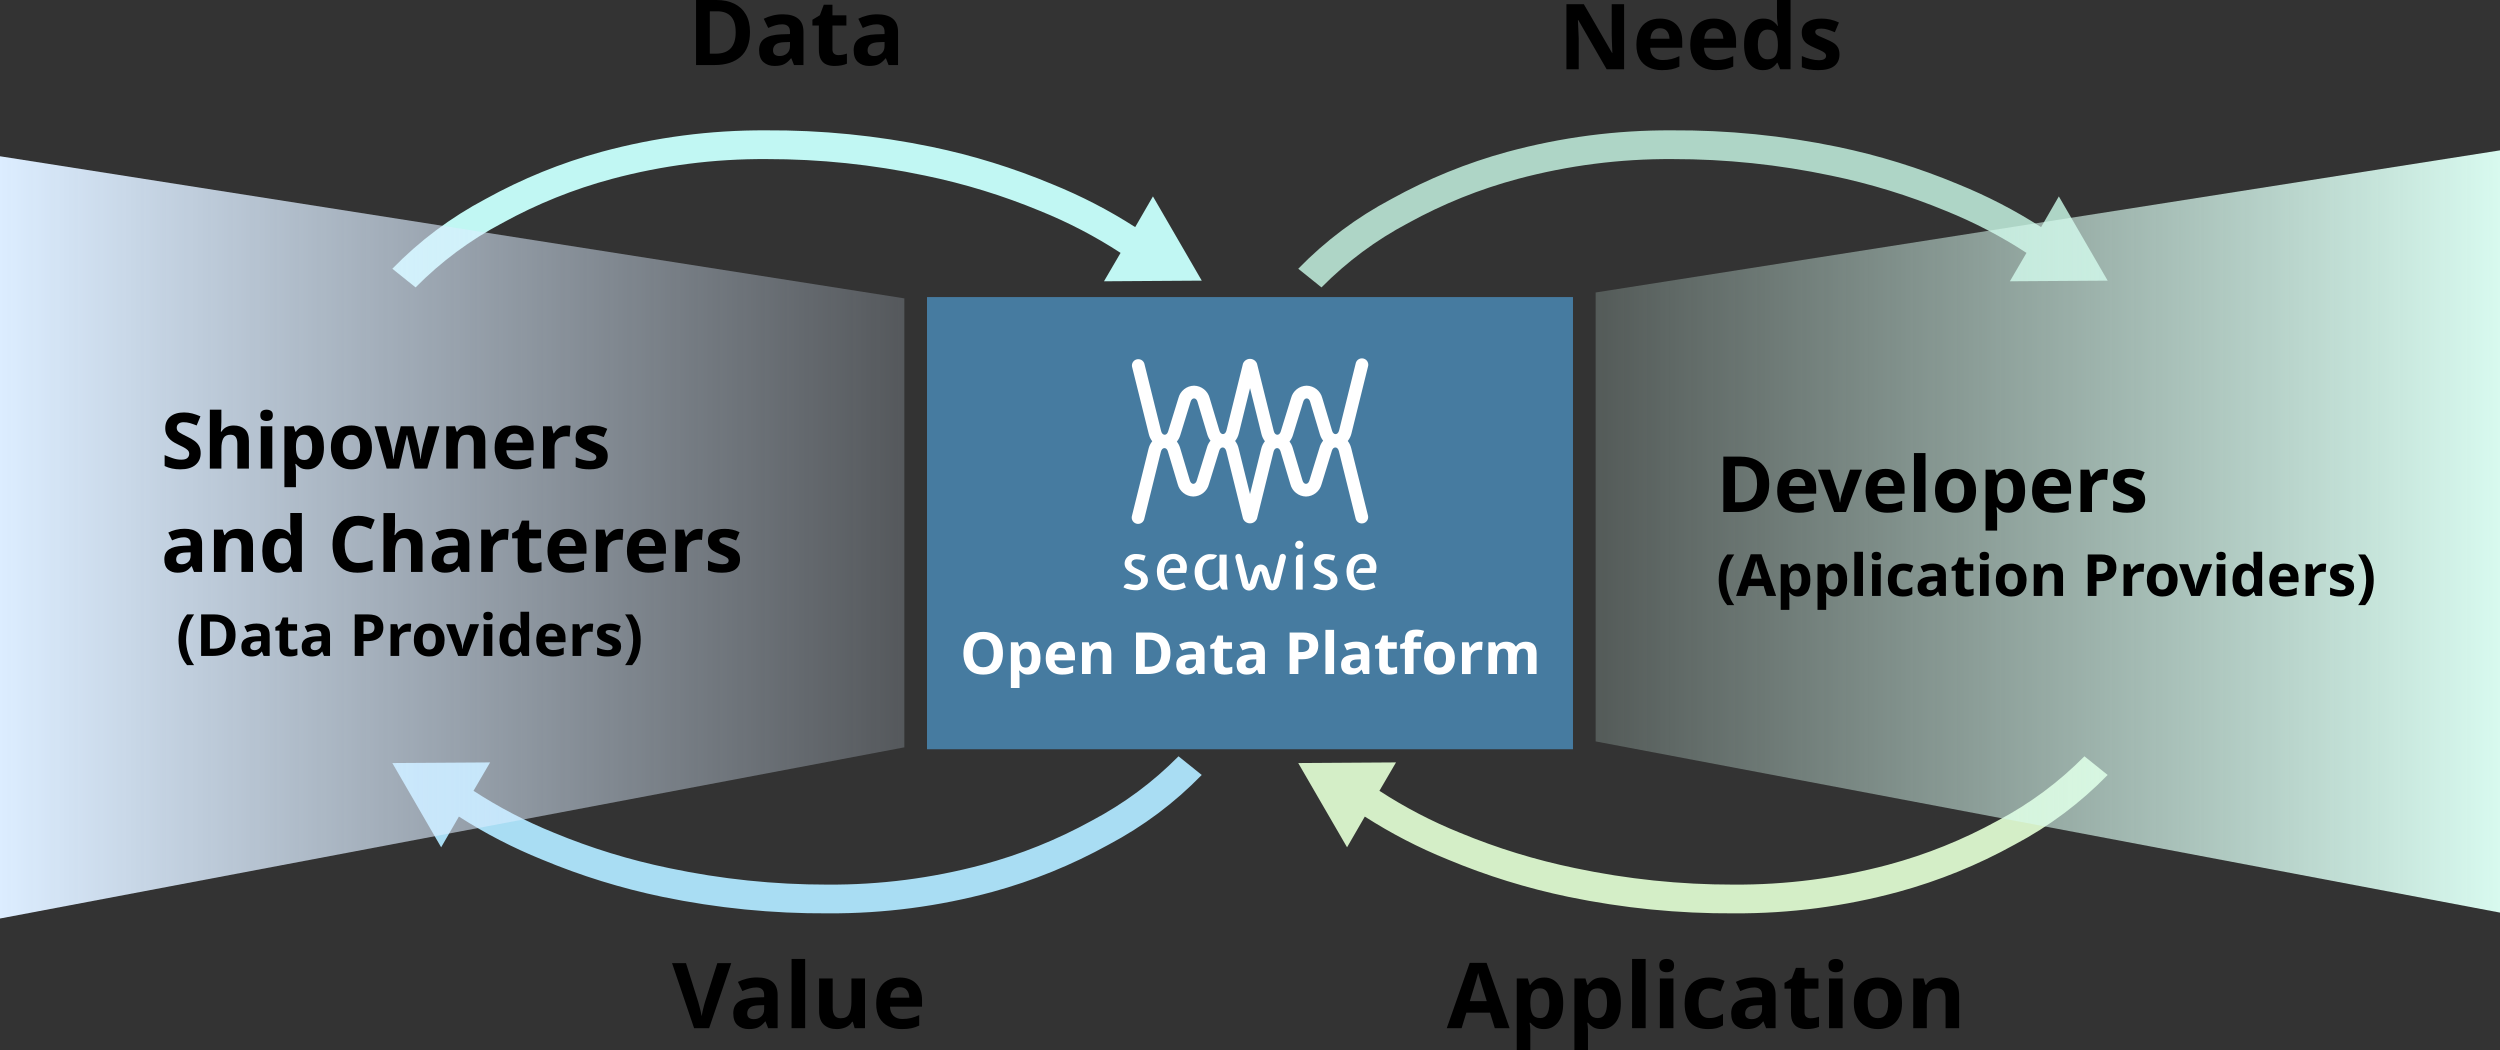 <?xml version="1.0" encoding="UTF-8"?>
<svg id="_レイヤー_1" data-name="レイヤー_1" xmlns="http://www.w3.org/2000/svg" width="774.028" height="325.106" version="1.1" xmlns:xlink="http://www.w3.org/1999/xlink" viewBox="0 0 774.028 325.106">
  <rect x="0" y="0" width="774.028" height="325.106" fill="#333333" stroke="none"/>
  <!-- Generator: Adobe Illustrator 29.5.0, SVG Export Plug-In . SVG Version: 2.1.0 Build 137)  -->
  <defs>
    <style>
      .st0 {
        fill: #fff;
      }

      .st1 {
        fill: url(#_名称未設定グラデーション_2);
      }

      .st2 {
        fill: #467ba0;
      }

      .st3 {
        fill: #d4eec7;
      }

      .st4 {
        fill: #a9ddf3;
      }

      .st5 {
        fill: url(#_名称未設定グラデーション_3);
      }

      .st6 {
        fill: #c1f7f3;
      }

      .st7 {
        fill: #aed5c6;
      }
    </style>
    <linearGradient id="_名称未設定グラデーション_3" data-name="名称未設定グラデーション 3" x1="0" y1="177.97" x2="280" y2="177.97" gradientTransform="translate(0 344.351) scale(1 -1)" gradientUnits="userSpaceOnUse">
      <stop offset="0" stop-color="#dcedff"/>
      <stop offset="1" stop-color="#dcedff" stop-opacity=".2"/>
    </linearGradient>
    <linearGradient id="_名称未設定グラデーション_2" data-name="名称未設定グラデーション 2" x1="494.028" y1="179.798" x2="774.028" y2="179.798" gradientTransform="translate(0 344.351) scale(1 -1)" gradientUnits="userSpaceOnUse">
      <stop offset="0" stop-color="#d8faef" stop-opacity=".2"/>
      <stop offset="1" stop-color="#d8faef"/>
    </linearGradient>
  </defs>
  <g>
    <g>
      <path class="st3" d="M401.951,236.254l15.113,26.08,5.497-9.511c8.149,5.228,16.717,9.658,25.697,13.292,12.068,5.039,24.505,8.892,37.313,11.557,16.952,3.51,34.085,5.212,51.398,5.114,17.228.069,34.154-2.148,50.779-6.646,12.582-3.441,24.574-8.316,35.977-14.625,10.745-5.69,20.357-12.883,28.83-21.579l-7.193-5.779c-7.933,8.018-16.894,14.664-26.882,19.942-10.752,5.916-22.057,10.467-33.921,13.652-15.672,4.178-31.623,6.224-47.849,6.135-16.54.01-32.9-1.696-49.083-5.111-12.218-2.524-24.093-6.171-35.617-10.945-8.728-3.526-17.038-7.854-24.925-12.988l5.14-8.794-30.274.203v.003Z"/>
      <g>
        <path d="M462.801,318.336l-1.468-4.795h-7.333l-1.468,4.795h-4.597l7.108-20.225h5.218l7.136,20.225h-4.597ZM460.319,309.959l-1.468-4.683c-.093-.32-.216-.724-.366-1.214-.152-.488-.301-.987-.451-1.494-.152-.508-.274-.95-.367-1.327-.095.376-.222.842-.381,1.397-.159.554-.311,1.08-.451,1.579s-.249.851-.324,1.057l-1.439,4.683h5.248Z"/>
        <path d="M478.173,302.653c1.729,0,3.131.672,4.202,2.017,1.073,1.344,1.608,3.324,1.608,5.938,0,2.632-.556,4.625-1.663,5.979-1.111,1.354-2.53,2.031-4.26,2.031-1.11,0-1.993-.202-2.651-.606-.66-.404-1.195-.86-1.608-1.368h-.225c.15.79.225,1.543.225,2.257v6.206h-4.202v-22.172h3.413l.592,2.003h.197c.413-.621.969-1.157,1.665-1.608.695-.451,1.598-.676,2.707-.676ZM476.819,306.009c-1.091,0-1.861.344-2.312,1.03-.451.687-.687,1.716-.705,3.088v.451c0,1.486.22,2.629.663,3.428s1.246,1.198,2.412,1.198c.96,0,1.67-.399,2.13-1.198s.69-1.951.69-3.456c0-3.029-.958-4.542-2.877-4.542Z"/>
        <path d="M496.028,302.653c1.729,0,3.131.672,4.202,2.017,1.073,1.344,1.608,3.324,1.608,5.938,0,2.632-.556,4.625-1.663,5.979-1.111,1.354-2.53,2.031-4.26,2.031-1.11,0-1.993-.202-2.651-.606-.66-.404-1.195-.86-1.608-1.368h-.225c.15.79.225,1.543.225,2.257v6.206h-4.202v-22.172h3.413l.592,2.003h.197c.413-.621.969-1.157,1.665-1.608.695-.451,1.598-.676,2.707-.676ZM494.674,306.009c-1.091,0-1.861.344-2.312,1.03-.451.687-.687,1.716-.705,3.088v.451c0,1.486.22,2.629.663,3.428s1.246,1.198,2.412,1.198c.96,0,1.67-.399,2.13-1.198s.69-1.951.69-3.456c0-3.029-.958-4.542-2.877-4.542Z"/>
        <path d="M509.512,318.336h-4.202v-21.437h4.202v21.437Z"/>
        <path d="M516.027,296.899c.621,0,1.157.145,1.608.436.451.292.676.833.676,1.622,0,.771-.225,1.307-.676,1.608s-.987.451-1.608.451c-.64,0-1.18-.15-1.622-.451s-.663-.837-.663-1.608c0-.79.22-1.33.663-1.622.442-.291.982-.436,1.622-.436ZM518.114,302.935v15.401h-4.202v-15.401h4.202Z"/>
        <path d="M528.778,318.618c-2.296,0-4.068-.629-5.318-1.89-1.25-1.259-1.876-3.261-1.876-6.008,0-1.879.32-3.413.96-4.597s1.527-2.06,2.666-2.623c1.137-.565,2.449-.846,3.935-.846,1.053,0,1.97.103,2.75.311.78.207,1.463.45,2.046.733l-1.241,3.243c-.66-.262-1.275-.479-1.849-.647-.574-.17-1.142-.254-1.706-.254-2.181,0-3.272,1.55-3.272,4.654,0,1.543.286,2.68.86,3.413s1.377,1.1,2.412,1.1c.885,0,1.665-.118,2.341-.352.676-.236,1.334-.56,1.974-.973v3.583c-.64.413-1.312.71-2.017.888-.704.179-1.593.268-2.664.268Z"/>
        <path d="M543.331,302.624c2.069,0,3.653.447,4.753,1.341s1.651,2.262,1.651,4.104v10.267h-2.934l-.819-2.087h-.113c-.658.828-1.353,1.429-2.087,1.806-.733.375-1.738.563-3.018.563-1.373,0-2.51-.395-3.413-1.184s-1.354-2.022-1.354-3.694c0-1.636.574-2.84,1.72-3.612,1.148-.77,2.868-1.203,5.163-1.298l2.68-.084v-.676c0-.808-.213-1.402-.635-1.777-.424-.376-1.012-.565-1.763-.565s-1.486.109-2.201.324-1.429.484-2.144.803l-1.382-2.848c.808-.415,1.722-.748,2.736-1.002,1.016-.254,2.069-.381,3.159-.381ZM545.561,311.2l-1.636.057c-1.354.037-2.296.282-2.822.733s-.79,1.044-.79,1.777c0,.64.188,1.096.565,1.368s.865.409,1.466.409c.903,0,1.665-.268,2.285-.803.621-.536.932-1.293.932-2.271v-1.269Z"/>
        <path d="M560.537,315.262c.47,0,.921-.043,1.354-.127.432-.084.865-.202,1.298-.352v3.131c-.451.207-1.012.375-1.679.507s-1.396.197-2.187.197c-.921,0-1.743-.15-2.467-.451-.725-.3-1.298-.817-1.722-1.55-.422-.735-.634-1.768-.634-3.104v-7.418h-2.003v-1.778l2.312-1.409,1.214-3.244h2.68v3.272h4.316v3.16h-4.316v7.418c0,.583.17,1.021.508,1.312.338.292.78.438,1.325.438Z"/>
        <path d="M568.407,296.899c.621,0,1.157.145,1.608.436.451.292.676.833.676,1.622,0,.771-.225,1.307-.676,1.608s-.987.451-1.608.451c-.64,0-1.18-.15-1.622-.451s-.663-.837-.663-1.608c0-.79.22-1.33.663-1.622.442-.291.982-.436,1.622-.436ZM570.495,302.935v15.401h-4.202v-15.401h4.202Z"/>
        <path d="M588.885,310.608c0,2.557-.673,4.531-2.017,5.922-1.345,1.393-3.174,2.087-5.486,2.087-1.429,0-2.704-.309-3.821-.93-1.12-.62-1.999-1.527-2.638-2.722-.64-1.194-.96-2.646-.96-4.357,0-2.557.667-4.524,2.003-5.896,1.334-1.371,3.169-2.058,5.5-2.058,1.448,0,2.727.311,3.837.93,1.11.621,1.983,1.523,2.623,2.709.64,1.184.96,2.623.96,4.316ZM578.251,310.608c0,1.523.249,2.675.748,3.456.497.78,1.312,1.169,2.439,1.169,1.11,0,1.913-.389,2.412-1.169.497-.78.747-1.933.747-3.456s-.249-2.666-.747-3.428c-.499-.762-1.312-1.142-2.441-1.142-1.11,0-1.913.38-2.41,1.142-.499.762-.748,1.904-.748,3.428Z"/>
        <path d="M601.1,302.653c1.654,0,2.98.447,3.977,1.339.996.894,1.494,2.328,1.494,4.302v10.042h-4.202v-8.998c0-1.11-.197-1.94-.592-2.496-.395-.554-1.025-.833-1.89-.833-1.279,0-2.153.438-2.623,1.312-.47.875-.705,2.13-.705,3.766v7.249h-4.202v-15.401h3.215l.565,1.974h.225c.488-.79,1.162-1.362,2.017-1.72.855-.357,1.763-.536,2.722-.536Z"/>
      </g>
      <path class="st4" d="M121.472,236.254l15.113,26.08,5.497-9.511c8.149,5.228,16.717,9.658,25.697,13.292,12.068,5.039,24.505,8.892,37.313,11.557,16.952,3.51,34.085,5.212,51.398,5.114,17.228.069,34.154-2.148,50.779-6.646,12.582-3.441,24.574-8.316,35.977-14.625,10.745-5.69,20.357-12.883,28.83-21.579l-7.193-5.779c-7.933,8.018-16.894,14.664-26.882,19.942-10.752,5.916-22.057,10.467-33.921,13.652-15.672,4.178-31.623,6.224-47.849,6.135-16.54.01-32.9-1.696-49.083-5.111-12.218-2.524-24.093-6.171-35.617-10.945-8.728-3.526-17.038-7.854-24.925-12.988l5.14-8.794-30.274.203v.003Z"/>
      <g>
        <path d="M226.408,298.197l-6.854,20.139h-4.655l-6.826-20.139h4.316l3.78,11.987c.057.208.159.588.31,1.143.151.554.301,1.137.451,1.748.151.612.254,1.125.311,1.538.057-.413.155-.926.296-1.538.141-.611.282-1.194.423-1.748.141-.556.249-.935.324-1.143l3.808-11.987h4.316Z"/>
        <path d="M234.362,302.624c2.068,0,3.653.447,4.753,1.341,1.1.894,1.65,2.262,1.65,4.104v10.267h-2.934l-.818-2.087h-.112c-.659.828-1.354,1.429-2.087,1.806-.734.375-1.74.563-3.019.563-1.373,0-2.511-.395-3.413-1.184-.903-.79-1.354-2.022-1.354-3.694,0-1.636.574-2.84,1.721-3.612,1.147-.77,2.867-1.203,5.162-1.298l2.68-.084v-.676c0-.808-.211-1.402-.634-1.777-.423-.376-1.012-.565-1.763-.565s-1.486.109-2.201.324-1.429.484-2.143.803l-1.383-2.848c.809-.415,1.721-.748,2.736-1.002s2.068-.381,3.159-.381ZM236.591,311.2l-1.636.057c-1.354.037-2.295.282-2.82.733-.527.451-.79,1.044-.79,1.777,0,.64.188,1.096.565,1.368.376.272.865.409,1.467.409.902,0,1.664-.268,2.285-.803s.93-1.293.93-2.271v-1.269Z"/>
        <path d="M249.284,318.336h-4.203v-21.437h4.203v21.437Z"/>
        <path d="M267.816,302.935v15.401h-3.215l-.565-1.974h-.225c-.49.79-1.162,1.364-2.017,1.72-.856.357-1.763.536-2.722.536-1.654,0-2.98-.445-3.977-1.339-.997-.894-1.495-2.328-1.495-4.302v-10.042h4.203v8.998c0,1.11.197,1.942.592,2.496.395.556,1.025.833,1.89.833,1.279,0,2.152-.438,2.623-1.312.47-.875.705-2.13.705-3.766v-7.249h4.202Z"/>
        <path d="M278.563,302.653c2.125,0,3.808.606,5.048,1.82,1.243,1.212,1.864,2.938,1.864,5.176v2.031h-9.93c.037,1.184.39,2.115,1.058,2.793.667.676,1.594,1.015,2.778,1.015.977,0,1.875-.098,2.693-.295.817-.197,1.659-.503,2.525-.917v3.243c-.771.376-1.57.655-2.398.833-.827.179-1.833.268-3.018.268-1.543,0-2.905-.286-4.09-.86-1.185-.574-2.116-1.439-2.793-2.595-.677-1.155-1.015-2.628-1.015-4.414s.305-3.281.917-4.485c.611-1.203,1.462-2.106,2.553-2.707s2.36-.903,3.808-.903ZM278.592,305.643c-.828,0-1.505.263-2.032.79s-.836,1.344-.93,2.453h5.896c-.019-.921-.269-1.693-.748-2.312-.48-.621-1.209-.93-2.186-.93Z"/>
      </g>
    </g>
    <g>
      <path class="st7" d="M652.555,86.885l-15.113-26.08-5.497,9.511c-8.149-5.228-16.717-9.658-25.697-13.292-12.068-5.039-24.505-8.892-37.313-11.557-16.952-3.51-34.085-5.212-51.398-5.114-17.228-.069-34.154,2.148-50.779,6.646-12.582,3.441-24.574,8.316-35.977,14.625-10.745,5.69-20.357,12.883-28.83,21.579l7.193,5.779c7.933-8.018,16.894-14.664,26.882-19.942,10.752-5.916,22.057-10.467,33.921-13.652,15.672-4.178,31.623-6.224,47.849-6.135,16.54-.01,32.9,1.696,49.083,5.111,12.218,2.524,24.093,6.171,35.617,10.945,8.728,3.526,17.038,7.854,24.925,12.988l-5.14,8.794,30.274-.203v-.003Z"/>
      <path class="st6" d="M372.076,86.885l-15.113-26.08-5.497,9.511c-8.149-5.228-16.717-9.658-25.697-13.292-12.068-5.039-24.505-8.892-37.313-11.557-16.952-3.51-34.085-5.212-51.398-5.114-17.228-.069-34.154,2.148-50.779,6.646-12.582,3.441-24.574,8.316-35.977,14.625-10.745,5.69-20.357,12.883-28.83,21.579l7.193,5.779c7.933-8.018,16.894-14.664,26.882-19.942,10.752-5.916,22.057-10.467,33.921-13.652,15.672-4.178,31.623-6.224,47.849-6.135,16.54-.01,32.9,1.696,49.083,5.111,12.218,2.524,24.093,6.171,35.617,10.945,8.728,3.526,17.038,7.854,24.925,12.988l-5.14,8.794,30.274-.203v-.003Z"/>
      <g>
        <path d="M232.205,9.873c0,3.403-.969,5.965-2.905,7.686s-4.635,2.581-8.096,2.581h-5.697V0h6.318c2.106,0,3.935.376,5.486,1.129,1.552.752,2.755,1.862,3.611,3.329.855,1.467,1.283,3.272,1.283,5.416ZM227.777,9.986c0-2.219-.49-3.855-1.467-4.908-.978-1.053-2.398-1.58-4.26-1.58h-2.285v13.117h1.833c4.119,0,6.178-2.209,6.178-6.629Z"/>
        <path d="M242.36,4.429c2.068,0,3.653.447,4.753,1.34,1.1.893,1.65,2.261,1.65,4.104v10.267h-2.934l-.818-2.087h-.112c-.659.828-1.354,1.429-2.087,1.805-.734.376-1.74.565-3.019.565-1.373,0-2.511-.395-3.413-1.185-.903-.79-1.354-2.021-1.354-3.695,0-1.636.574-2.839,1.721-3.61s2.867-1.204,5.162-1.298l2.68-.085v-.676c0-.809-.211-1.401-.634-1.778-.423-.376-1.012-.564-1.763-.564s-1.486.108-2.201.324-1.429.484-2.143.803l-1.383-2.849c.809-.413,1.721-.748,2.736-1.002,1.015-.253,2.068-.38,3.159-.38ZM244.588,13.003l-1.636.057c-1.354.038-2.295.282-2.82.734-.527.451-.79,1.044-.79,1.777,0,.64.188,1.096.565,1.368.376.272.865.409,1.467.409.902,0,1.664-.268,2.285-.803.621-.536.93-1.293.93-2.271v-1.269Z"/>
        <path d="M259.566,17.066c.47,0,.921-.042,1.354-.127.432-.085.865-.202,1.297-.353v3.131c-.451.207-1.011.376-1.678.508-.668.131-1.396.197-2.186.197-.921,0-1.745-.151-2.468-.451s-1.297-.818-1.72-1.552c-.423-.733-.635-1.767-.635-3.103v-7.418h-2.002v-1.777l2.313-1.411,1.213-3.244h2.68v3.272h4.316v3.159h-4.316v7.418c0,.583.169,1.021.508,1.312.338.292.78.438,1.325.438Z"/>
        <path d="M271.639,4.429c2.068,0,3.653.447,4.753,1.34,1.1.893,1.65,2.261,1.65,4.104v10.267h-2.934l-.818-2.087h-.112c-.659.828-1.354,1.429-2.087,1.805-.734.376-1.74.565-3.019.565-1.373,0-2.511-.395-3.413-1.185-.903-.79-1.354-2.021-1.354-3.695,0-1.636.574-2.839,1.721-3.61s2.867-1.204,5.162-1.298l2.68-.085v-.676c0-.809-.211-1.401-.634-1.778-.423-.376-1.012-.564-1.763-.564s-1.486.108-2.201.324-1.429.484-2.143.803l-1.383-2.849c.809-.413,1.721-.748,2.736-1.002,1.015-.253,2.068-.38,3.159-.38ZM273.867,13.003l-1.636.057c-1.354.038-2.295.282-2.82.734-.527.451-.79,1.044-.79,1.777,0,.64.188,1.096.565,1.368.376.272.865.409,1.467.409.902,0,1.664-.268,2.285-.803.621-.536.93-1.293.93-2.271v-1.269Z"/>
      </g>
      <g>
        <path d="M502.84,21.438h-5.416l-8.772-15.232h-.113c.038.96.08,1.918.127,2.878.047.959.089,1.918.127,2.877v9.477h-3.808V1.298h5.387l8.744,15.091h.086c-.038-.921-.077-1.843-.113-2.764-.038-.921-.066-1.852-.084-2.793V1.298h3.835v20.14Z"/>
        <path d="M513.925,5.755c2.124,0,3.808.606,5.049,1.819s1.862,2.939,1.862,5.176v2.031h-9.929c.037,1.184.39,2.116,1.057,2.793.667.676,1.593,1.015,2.778,1.015.978,0,1.876-.099,2.695-.296.817-.197,1.659-.503,2.524-.917v3.244c-.771.376-1.57.653-2.397.832-.828.179-1.833.269-3.019.269-1.541,0-2.905-.287-4.089-.861-1.184-.573-2.116-1.439-2.793-2.595-.676-1.157-1.016-2.628-1.016-4.414s.306-3.282.917-4.485c.612-1.203,1.463-2.106,2.554-2.708,1.09-.601,2.36-.902,3.808-.902ZM513.953,8.744c-.828,0-1.504.264-2.031.79-.526.527-.837,1.345-.93,2.455h5.895c-.018-.921-.268-1.693-.747-2.313-.481-.621-1.209-.931-2.187-.931Z"/>
        <path d="M530.596,5.755c2.124,0,3.808.606,5.049,1.819s1.862,2.939,1.862,5.176v2.031h-9.929c.037,1.184.39,2.116,1.057,2.793.667.676,1.593,1.015,2.778,1.015.978,0,1.876-.099,2.695-.296.817-.197,1.659-.503,2.524-.917v3.244c-.771.376-1.57.653-2.397.832-.828.179-1.833.269-3.019.269-1.541,0-2.905-.287-4.089-.861-1.184-.573-2.116-1.439-2.793-2.595-.676-1.157-1.016-2.628-1.016-4.414s.306-3.282.917-4.485c.612-1.203,1.463-2.106,2.554-2.708,1.09-.601,2.36-.902,3.808-.902ZM530.623,8.744c-.828,0-1.504.264-2.031.79-.526.527-.837,1.345-.93,2.455h5.895c-.018-.921-.268-1.693-.747-2.313-.481-.621-1.209-.931-2.187-.931Z"/>
        <path d="M545.798,21.72c-1.711,0-3.107-.673-4.189-2.017-1.08-1.344-1.622-3.324-1.622-5.938,0-2.632.546-4.626,1.636-5.98,1.091-1.354,2.52-2.031,4.288-2.031,1.11,0,2.022.216,2.736.648.715.433,1.279.969,1.693,1.608h.141c-.057-.301-.122-.738-.197-1.312s-.113-1.162-.113-1.763V0h4.204v21.438h-3.215l-.819-2.002h-.17c-.413.639-.969,1.18-1.663,1.621-.696.442-1.599.663-2.709.663ZM547.266,18.363c1.146,0,1.956-.343,2.426-1.03.47-.686.724-1.716.762-3.088v-.451c0-1.485-.231-2.628-.692-3.427-.461-.799-1.312-1.199-2.553-1.199-.921,0-1.645.4-2.172,1.199-.526.8-.79,1.951-.79,3.456s.263,2.638.79,3.399,1.269,1.142,2.228,1.142Z"/>
        <path d="M569.522,16.868c0,1.561-.549,2.76-1.65,3.596-1.1.837-2.741,1.256-4.922,1.256-1.073,0-1.994-.071-2.765-.212s-1.541-.371-2.312-.691v-3.469c.826.376,1.72.686,2.68.93.96.245,1.806.367,2.539.367.808,0,1.391-.122,1.749-.367.357-.244.536-.564.536-.959,0-.263-.07-.498-.211-.705-.142-.207-.447-.442-.917-.705-.471-.263-1.204-.602-2.201-1.015-.978-.414-1.774-.823-2.384-1.227-.611-.404-1.067-.893-1.368-1.467-.3-.573-.451-1.292-.451-2.158,0-1.429.556-2.501,1.665-3.216,1.11-.714,2.585-1.071,4.429-1.071.958,0,1.87.094,2.736.282.865.188,1.757.499,2.68.931l-1.27,3.018c-.751-.319-1.466-.588-2.144-.803-.676-.217-1.364-.324-2.058-.324-1.241,0-1.862.338-1.862,1.015,0,.244.081.465.24.663s.47.409.93.635c.461.225,1.143.526,2.046.902.883.357,1.645.729,2.285,1.114.638.386,1.132.87,1.48,1.453.349.583.522,1.325.522,2.228Z"/>
      </g>
    </g>
  </g>
  <g>
    <g>
      <rect class="st2" x="287.014" y="91.977" width="200" height="140"/>
      <g>
        <g>
          <path id="_パス_12" class="st0" d="M418.339,138.73c-.194-.8-.555-1.549-1.058-2.199.547-.676.937-1.467,1.141-2.313l5.121-20.697c.333-1.036-.238-2.146-1.274-2.478-1.036-.333-2.146.238-2.478,1.274-.027.085-.048.171-.064.258l-5.125,20.694c-.175.702-.578,1.129-1.083,1.141h-.022c-.475,0-.87-.388-1.068-1.043l-3.028-10.112c-.56-2.219-2.531-3.793-4.818-3.846h-.02c-2.279.042-4.251,1.595-4.825,3.802l-3.194,10.369c-.197.643-.593,1.026-1.062,1.026h-.025c-.501-.013-.907-.441-1.082-1.141l-5.195-20.897c-.479-1.197-1.838-1.778-3.034-1.297-.591.238-1.061.706-1.297,1.297l-5.121,20.701c-.175.702-.579,1.129-1.083,1.141-.471-.017-.89-.38-1.09-1.043l-3.028-10.112c-.56-2.22-2.531-3.793-4.82-3.846h-.018c-2.279.042-4.251,1.595-4.825,3.802l-3.195,10.369c-.2.643-.593,1.026-1.064,1.026h-.022c-.501-.013-.906-.441-1.082-1.141l-5.195-20.897c-.333-1.036-1.442-1.607-2.478-1.275-.941.301-1.513,1.254-1.336,2.226l5.199,20.901c.194.799.556,1.549,1.058,2.199-.547.676-.936,1.464-1.141,2.309l-5.121,20.697c-.337,1.035.23,2.146,1.265,2.482s2.146-.23,2.482-1.265c.029-.089.051-.18.068-.273l5.121-20.697c.175-.702.579-1.128,1.085-1.141.505-.012.89.377,1.09,1.036l3.028,10.112c.559,2.22,2.531,3.793,4.818,3.846h.02c2.279-.039,4.252-1.591,4.829-3.795l3.195-10.369c.197-.643.593-1.027,1.062-1.027h.025c.501.013.906.441,1.082,1.141l5.195,20.897c.479,1.197,1.838,1.778,3.034,1.297.591-.238,1.061-.706,1.297-1.297l5.122-20.701c.175-.702.578-1.128,1.083-1.141h.022c.475,0,.874.389,1.068,1.043l3.028,10.112c.56,2.219,2.531,3.791,4.818,3.846h.02c2.279-.042,4.251-1.595,4.825-3.799l3.194-10.369c.202-.654.585-1.03,1.087-1.027s.907.441,1.082,1.141l5.195,20.897c.219.874,1.004,1.489,1.904,1.492.161,0,.321-.021.478-.059,1.053-.264,1.695-1.33,1.434-2.384l-5.201-20.897h-.001v.004ZM373.729,138.407l-3.195,10.369c-.197.643-.596,1.027-1.068,1.027h0c-.478,0-.877-.39-1.07-1.036l-3.028-10.112c-.21-.7-.549-1.355-1.001-1.93.479-.585.84-1.257,1.062-1.98l3.194-10.369c.197-.643.596-1.027,1.068-1.027h0c.478,0,.877.39,1.07,1.043l3.028,10.109c.21.701.548,1.356.998,1.933-.476.585-.837,1.255-1.058,1.976M387.014,152.981l-3.546-14.247c-.194-.8-.555-1.549-1.06-2.199.547-.677.936-1.467,1.141-2.313l3.478-14.052,3.543,14.254c.196.797.556,1.547,1.058,2.196-.546.677-.936,1.467-1.141,2.313l-3.474,14.049h0ZM408.602,138.407l-3.194,10.369c-.197.643-.596,1.027-1.068,1.027h0c-.478,0-.877-.39-1.07-1.036l-3.028-10.112c-.208-.701-.546-1.356-.996-1.933.478-.583.837-1.255,1.057-1.976l3.194-10.369c.197-.643.596-1.027,1.068-1.027h0c.478,0,.877.39,1.07,1.043l3.028,10.109c.21.7.548,1.356.997,1.933-.476.585-.837,1.255-1.058,1.976"/>
          <g id="_グループ_18">
            <path id="_パス_4" class="st0" d="M351.825,182.757c-.585-.005-1.168-.053-1.746-.146-.77-.142-1.516-.389-2.219-.733l.107-.301c.236-.651.941-1.004,1.604-.801.162.047.322.087.482.123.479.11.968.167,1.459.174.48.04.957-.107,1.331-.41.282-.262.439-.632.429-1.017.01-.343-.123-.676-.367-.917-.278-.264-.596-.482-.945-.645-.384-.189-.793-.381-1.228-.576-.428-.192-.839-.42-1.228-.683-.38-.253-.701-.583-.945-.97-.495-.861-.489-1.924.016-2.78.279-.469.68-.852,1.159-1.113.604-.317,1.282-.471,1.963-.445.453.003.906.039,1.353.11.561.094,1.112.24,1.647.436l-.534,1.511c-.408-.132-.826-.238-1.249-.315-.333-.06-.67-.091-1.008-.094-.402-.017-.8.091-1.138.309-.296.204-.466.548-.445.908-.007.334.127.655.368.886.278.265.596.484.944.65.384.193.793.39,1.228.594.429.2.84.437,1.228.709.38.264.701.603.945.996.257.446.385.957.367,1.472.004.521-.149,1.032-.439,1.466-.348.514-.825.928-1.382,1.201-.546.273-1.147.412-1.758.408"/>
            <path id="_パス_5" class="st0" d="M363.388,182.778c-.757.013-1.507-.141-2.198-.45-.633-.29-1.193-.716-1.642-1.249-.454-.543-.799-1.168-1.017-1.84-.235-.719-.351-1.472-.346-2.228-.026-1.023.198-2.036.655-2.952.412-.804,1.051-1.47,1.836-1.916.839-.459,1.785-.69,2.742-.671.685-.012,1.361.15,1.967.471.569.308,1.051.756,1.4,1.301.363.572.587,1.22.656,1.894.074.76-.013,1.527-.257,2.25h-6.02c.132-.395.348-.757.634-1.06.291-.294.693-.45,1.107-.431h2.444c.068-.47.012-.949-.163-1.39-.158-.399-.424-.746-.771-1.002-.343-.252-.758-.385-1.185-.377-.514-.005-1.017.146-1.442.435-.458.325-.812.778-1.017,1.301-.268.679-.394,1.406-.373,2.135-.016.737.125,1.471.415,2.149.243.574.641,1.069,1.147,1.432.489.339,1.073.517,1.668.509.469.001.934-.053,1.39-.163.543-.145,1.068-.347,1.569-.603l.576,1.543c-.633.321-1.305.561-1.998.713-.585.127-1.18.193-1.778.2"/>
            <path id="_パス_6" class="st0" d="M402.276,169.939c-.684.012-1.246-.534-1.258-1.218v-.04c-.01-.345.12-.677.363-.921.5-.488,1.297-.488,1.797,0,.239.247.368.578.358.921.008.334-.121.658-.358.897-.236.241-.564.372-.902.363"/>
            <path id="_パス_7" class="st0" d="M401.23,182.547v-9.552c-.026-.686.508-1.265,1.194-1.293h.898v10.845h-2.092Z"/>
            <path id="_パス_8" class="st0" d="M410.521,182.757c-.585-.005-1.169-.053-1.747-.146-.77-.142-1.516-.389-2.219-.733l.107-.301c.236-.651.941-1.004,1.604-.801.162.047.324.087.483.123.479.11.968.167,1.459.174.48.039.958-.107,1.332-.41.282-.262.439-.632.429-1.017.012-.345-.123-.676-.367-.917-.278-.264-.596-.482-.944-.645-.384-.189-.793-.381-1.228-.576-.428-.192-.839-.42-1.228-.683-.38-.253-.701-.583-.945-.97-.496-.861-.491-1.924.016-2.78.279-.469.68-.852,1.159-1.113.603-.317,1.28-.471,1.962-.445.453.003.906.039,1.353.11.561.094,1.113.24,1.647.436l-.538,1.511c-.408-.133-.825-.238-1.248-.315-.333-.06-.67-.091-1.008-.094-.402-.017-.8.091-1.138.309-.296.204-.466.548-.445.908-.007.334.127.654.367.886.279.265.598.484.945.65.384.193.793.39,1.228.594.429.2.84.437,1.228.709.38.264.701.603.945.996.258.446.385.957.367,1.472.003.518-.147,1.027-.435,1.459-.348.515-.826.932-1.385,1.206-.546.273-1.147.412-1.758.408"/>
            <path id="_パス_9" class="st0" d="M422.085,182.778c-.757.013-1.507-.141-2.198-.45-.633-.29-1.193-.716-1.642-1.249-.454-.543-.799-1.168-1.017-1.84-.234-.719-.351-1.472-.346-2.228-.026-1.023.198-2.036.656-2.952.412-.803,1.051-1.468,1.835-1.916.84-.459,1.785-.69,2.743-.671.685-.012,1.361.15,1.967.471.569.308,1.051.756,1.402,1.301.363.572.587,1.22.655,1.894.076.76-.012,1.527-.257,2.25h-6.022c.132-.395.348-.757.634-1.06.291-.294.693-.45,1.107-.431h2.444c.068-.47.012-.949-.163-1.39-.158-.399-.425-.746-.771-1.002-.343-.252-.76-.385-1.186-.377-.513-.005-1.017.146-1.441.435-.458.325-.813.778-1.018,1.301-.266.68-.393,1.406-.372,2.135-.016.737.125,1.471.415,2.149.243.574.641,1.069,1.148,1.432.489.339,1.073.517,1.668.509.469.001.934-.053,1.39-.163.543-.145,1.069-.347,1.569-.603l.576,1.543c-.632.321-1.304.561-1.995.713-.585.127-1.18.193-1.778.2"/>
            <path id="_パス_10" class="st0" d="M398,171.963c-.29-.476-.91-.628-1.387-.339-.227.138-.392.36-.455.619l-2.035,8.227c-.033.133-.107.277-.201.281-.134-.005-.201-.177-.223-.253l-1.203-4.018c-.282-1.182-1.468-1.913-2.652-1.631-.801.191-1.428.812-1.627,1.61l-1.274,4.123c-.017.057-.085.247-.206.247h0c-.108-.003-.181-.147-.215-.279l-2.065-8.307c-.133-.54-.68-.87-1.22-.736h-.001c-.54.133-.869.677-.737,1.218v.005l2.065,8.308c.206,1.019,1.081,1.766,2.118,1.81h.06c1.004-.017,1.875-.7,2.131-1.67l1.271-4.121c.091-.301.325-.299.414.005l1.203,4.02c.247,1.006,1.156,1.707,2.191,1.689,1.043-.039,1.921-.788,2.126-1.81l2.035-8.227c.065-.26.025-.535-.115-.763"/>
            <path id="_パス_11" class="st0" d="M379.777,179.222v-7.503h-2.213v7.849c-.362.462-.807.854-1.31,1.154-.412.238-.878.364-1.353.368-.535.014-1.056-.172-1.459-.525-.425-.39-.74-.886-.912-1.437-.219-.667-.325-1.365-.315-2.066-.023-.736.104-1.471.377-2.156.205-.512.553-.954,1.001-1.274.406-.277.889-.42,1.379-.41.408.008.808-.123,1.133-.372.309-.252.56-.569.735-.928-.378-.134-.769-.232-1.165-.294-.337-.048-.677-.073-1.017-.074-.617,0-1.225.138-1.783.405-.582.275-1.107.662-1.543,1.137-.466.508-.83,1.099-1.075,1.742-.27.71-.403,1.464-.394,2.224-.016,1.001.17,1.994.546,2.921.328.817.878,1.526,1.59,2.045,1.164.8,2.648.972,3.963.461.569-.219,1.077-.569,1.484-1.022l.21-.388.063.377c.08.224.185.44.315.641.115.171.256.324.419.45h1.637c-.102-.472-.176-.951-.224-1.432-.064-.629-.093-1.261-.089-1.892"/>
          </g>
        </g>
        <g>
          <path class="st0" d="M310.524,202.242c0,1.332-.219,2.493-.657,3.483s-1.11,1.761-2.016,2.312c-.906.553-2.055.828-3.447.828s-2.541-.275-3.447-.828c-.906-.552-1.578-1.325-2.016-2.321-.438-.996-.657-2.16-.657-3.492s.219-2.49.657-3.474c.438-.984,1.11-1.749,2.016-2.296.906-.546,2.061-.818,3.465-.818,1.392,0,2.538.272,3.438.818.9.547,1.569,1.314,2.007,2.305s.657,2.15.657,3.482ZM301.146,202.242c0,1.345.258,2.403.774,3.178.516.773,1.344,1.16,2.484,1.16,1.164,0,1.998-.387,2.502-1.16.504-.774.756-1.833.756-3.178s-.252-2.402-.756-3.177c-.504-.773-1.332-1.161-2.484-1.161s-1.986.388-2.502,1.161c-.516.774-.774,1.833-.774,3.177Z"/>
          <path class="st0" d="M318.443,198.679c1.104,0,1.998.429,2.682,1.287.684.857,1.026,2.121,1.026,3.789,0,1.68-.354,2.951-1.062,3.815s-1.614,1.296-2.718,1.296c-.708,0-1.272-.129-1.692-.387s-.762-.549-1.026-.873h-.144c.096.504.144.984.144,1.44v3.96h-2.682v-14.148h2.178l.378,1.278h.126c.264-.396.618-.738,1.062-1.026s1.02-.432,1.728-.432ZM317.58,200.82c-.696,0-1.188.22-1.476.657-.288.438-.438,1.095-.45,1.971v.288c0,.948.141,1.678.423,2.188.282.51.795.765,1.539.765.612,0,1.065-.255,1.359-.765.293-.51.441-1.245.441-2.205,0-1.933-.612-2.898-1.836-2.898Z"/>
          <path class="st0" d="M328.416,198.679c1.356,0,2.43.387,3.222,1.161.792.773,1.188,1.875,1.188,3.303v1.296h-6.336c.024.756.249,1.35.675,1.782.426.432,1.017.647,1.773.647.624,0,1.197-.062,1.719-.188s1.059-.321,1.611-.585v2.069c-.492.24-1.002.418-1.53.531-.528.114-1.17.171-1.926.171-.984,0-1.854-.183-2.61-.549-.756-.366-1.35-.918-1.782-1.656-.432-.737-.648-1.677-.648-2.816s.195-2.094.585-2.862c.39-.768.933-1.344,1.629-1.728s1.506-.576,2.43-.576ZM328.434,200.587c-.528,0-.96.168-1.296.504s-.534.857-.594,1.565h3.762c-.012-.588-.171-1.08-.477-1.476-.306-.396-.771-.594-1.395-.594Z"/>
          <path class="st0" d="M340.583,198.679c1.056,0,1.902.285,2.538.854.636.57.954,1.485.954,2.745v6.408h-2.682v-5.742c0-.708-.126-1.238-.378-1.593-.252-.354-.654-.531-1.206-.531-.816,0-1.374.279-1.674.837-.3.559-.45,1.359-.45,2.403v4.626h-2.682v-9.828h2.052l.36,1.26h.144c.312-.504.741-.869,1.287-1.098.546-.228,1.125-.342,1.737-.342Z"/>
          <path class="st0" d="M362.381,202.135c0,2.172-.618,3.807-1.854,4.904-1.236,1.099-2.958,1.647-5.166,1.647h-3.636v-12.852h4.032c1.344,0,2.511.24,3.501.72.99.479,1.758,1.188,2.304,2.124.546.936.819,2.088.819,3.456ZM359.555,202.206c0-1.415-.312-2.459-.936-3.132-.624-.672-1.53-1.008-2.718-1.008h-1.458v8.37h1.17c2.628,0,3.942-1.41,3.942-4.23Z"/>
          <path class="st0" d="M368.861,198.66c1.32,0,2.331.285,3.033.855.702.57,1.053,1.443,1.053,2.619v6.552h-1.872l-.522-1.332h-.072c-.42.528-.864.912-1.332,1.152-.468.239-1.11.359-1.926.359-.876,0-1.602-.252-2.178-.756-.576-.504-.864-1.29-.864-2.357,0-1.044.366-1.812,1.098-2.305.732-.491,1.83-.768,3.294-.828l1.71-.054v-.432c0-.516-.135-.895-.405-1.134-.27-.24-.646-.36-1.125-.36s-.948.069-1.404.207-.912.309-1.368.513l-.882-1.817c.516-.265,1.098-.478,1.746-.64s1.32-.243,2.016-.243ZM370.283,204.133l-1.044.036c-.864.023-1.464.18-1.8.468-.336.288-.504.666-.504,1.134,0,.408.12.699.36.873.24.174.552.261.936.261.576,0,1.062-.171,1.458-.513s.594-.825.594-1.449v-.81Z"/>
          <path class="st0" d="M379.841,206.725c.3,0,.588-.027.864-.081.276-.054.552-.129.828-.225v1.998c-.288.132-.645.239-1.071.323-.426.084-.891.126-1.395.126-.588,0-1.113-.096-1.575-.288-.462-.191-.828-.521-1.098-.989-.27-.469-.405-1.128-.405-1.98v-4.733h-1.278v-1.135l1.476-.899.774-2.07h1.71v2.088h2.754v2.017h-2.754v4.733c0,.372.108.651.324.837.216.187.498.279.846.279Z"/>
          <path class="st0" d="M387.545,198.66c1.32,0,2.331.285,3.033.855s1.053,1.443,1.053,2.619v6.552h-1.872l-.521-1.332h-.072c-.42.528-.864.912-1.332,1.152-.468.239-1.11.359-1.926.359-.876,0-1.603-.252-2.178-.756-.576-.504-.864-1.29-.864-2.357,0-1.044.366-1.812,1.098-2.305.732-.491,1.83-.768,3.294-.828l1.71-.054v-.432c0-.516-.135-.895-.404-1.134-.271-.24-.646-.36-1.125-.36s-.948.069-1.404.207c-.457.138-.913.309-1.368.513l-.882-1.817c.516-.265,1.098-.478,1.746-.64s1.32-.243,2.016-.243ZM388.966,204.133l-1.044.036c-.863.023-1.464.18-1.8.468-.336.288-.504.666-.504,1.134,0,.408.12.699.361.873.239.174.552.261.936.261.576,0,1.062-.171,1.458-.513.396-.342.594-.825.594-1.449v-.81Z"/>
          <path class="st0" d="M403.384,195.835c1.656,0,2.865.356,3.627,1.07s1.143,1.695,1.143,2.943c0,.756-.156,1.458-.467,2.105-.312.648-.832,1.171-1.559,1.566-.725.396-1.713.594-2.961.594h-1.169v4.572h-2.718v-12.852h4.104ZM403.24,198.066h-1.241v3.816h.899c.768,0,1.377-.153,1.828-.459.449-.307.674-.802.674-1.485,0-1.248-.721-1.872-2.16-1.872Z"/>
          <path class="st0" d="M413.05,208.687h-2.682v-13.68h2.682v13.68Z"/>
          <path class="st0" d="M419.889,198.66c1.32,0,2.331.285,3.033.855s1.054,1.443,1.054,2.619v6.552h-1.872l-.522-1.332h-.072c-.42.528-.863.912-1.332,1.152-.468.239-1.109.359-1.926.359-.876,0-1.602-.252-2.178-.756s-.864-1.29-.864-2.357c0-1.044.366-1.812,1.098-2.305.732-.491,1.83-.768,3.295-.828l1.71-.054v-.432c0-.516-.136-.895-.405-1.134-.271-.24-.646-.36-1.125-.36s-.948.069-1.404.207-.912.309-1.368.513l-.882-1.817c.516-.265,1.099-.478,1.746-.64.648-.162,1.32-.243,2.016-.243ZM421.312,204.133l-1.044.036c-.864.023-1.465.18-1.801.468s-.504.666-.504,1.134c0,.408.12.699.36.873s.552.261.936.261c.576,0,1.062-.171,1.458-.513.396-.342.595-.825.595-1.449v-.81Z"/>
          <path class="st0" d="M430.87,206.725c.3,0,.588-.027.864-.081.275-.054.552-.129.828-.225v1.998c-.288.132-.646.239-1.071.323s-.891.126-1.396.126c-.588,0-1.112-.096-1.574-.288-.463-.191-.828-.521-1.099-.989-.27-.469-.404-1.128-.404-1.98v-4.733h-1.278v-1.135l1.476-.899.774-2.07h1.71v2.088h2.754v2.017h-2.754v4.733c0,.372.108.651.324.837.216.187.498.279.846.279Z"/>
          <path class="st0" d="M439.977,200.875h-2.322v7.812h-2.682v-7.812h-1.476v-1.297l1.476-.72v-.72c0-.84.141-1.491.423-1.953s.685-.789,1.206-.981c.522-.191,1.137-.287,1.845-.287.517,0,.99.042,1.423.126.432.084.779.18,1.044.287l-.685,1.963c-.204-.061-.429-.117-.675-.172-.246-.054-.52-.081-.819-.081-.372,0-.645.114-.818.343-.175.228-.262.516-.262.863v.612h2.322v2.017Z"/>
          <path class="st0" d="M450.435,203.755c0,1.632-.43,2.892-1.287,3.779-.858.889-2.025,1.332-3.501,1.332-.912,0-1.726-.197-2.438-.594-.715-.396-1.275-.975-1.684-1.737-.408-.762-.612-1.688-.612-2.78,0-1.632.426-2.887,1.278-3.763.852-.875,2.022-1.313,3.51-1.313.924,0,1.74.198,2.448.594.708.396,1.266.972,1.674,1.729.408.756.612,1.674.612,2.754ZM443.649,203.755c0,.972.159,1.707.478,2.205.317.498.837.746,1.557.746.708,0,1.221-.248,1.539-.746.317-.498.477-1.233.477-2.205s-.159-1.701-.477-2.188c-.318-.486-.837-.729-1.558-.729-.708,0-1.221.242-1.538.729-.318.486-.478,1.215-.478,2.188Z"/>
          <path class="st0" d="M458.139,198.679c.133,0,.288.006.469.018.18.013.323.03.432.055l-.198,2.52c-.096-.023-.222-.045-.378-.062-.156-.019-.294-.027-.414-.027-.456,0-.894.081-1.313.243-.421.162-.76.423-1.018.782-.258.36-.387.853-.387,1.477v5.004h-2.682v-9.828h2.034l.396,1.656h.126c.288-.504.684-.937,1.188-1.296.504-.36,1.086-.54,1.745-.54Z"/>
          <path class="st0" d="M472.36,198.679c1.115,0,1.959.285,2.528.854s.855,1.485.855,2.745v6.408h-2.683v-5.742c0-1.416-.492-2.124-1.476-2.124-.708,0-1.212.252-1.512.756-.301.504-.45,1.23-.45,2.179v4.932h-2.682v-5.742c0-1.416-.492-2.124-1.477-2.124-.744,0-1.257.279-1.539.837-.282.559-.423,1.359-.423,2.403v4.626h-2.682v-9.828h2.052l.36,1.26h.144c.3-.504.711-.869,1.233-1.098.521-.228,1.064-.342,1.629-.342.72,0,1.329.117,1.827.351.497.234.885.598,1.16,1.089h.234c.3-.504.717-.869,1.251-1.098.534-.228,1.083-.342,1.647-.342Z"/>
        </g>
      </g>
    </g>
    <g>
      <polygon class="st5" points="280 231.381 0 284.381 0 48.381 280 92.381 280 231.381"/>
      <g>
        <path d="M62.133,140.327c0,1.52-.548,2.732-1.644,3.636-1.096.904-2.652,1.356-4.668,1.356-1.809,0-3.424-.344-4.848-1.032v-3.384c.816.352,1.66.676,2.532.972.872.296,1.74.444,2.604.444.896,0,1.532-.172,1.908-.516s.564-.78.564-1.308c0-.432-.148-.8-.444-1.104-.296-.304-.692-.588-1.188-.852-.496-.264-1.064-.548-1.704-.852-.4-.192-.832-.42-1.296-.684-.464-.264-.908-.592-1.332-.984-.424-.392-.772-.868-1.044-1.428-.272-.56-.408-1.232-.408-2.016,0-1.536.52-2.732,1.56-3.588s2.456-1.284,4.248-1.284c.896,0,1.744.104,2.544.312.8.208,1.648.504,2.544.888l-1.176,2.832c-.784-.32-1.488-.567-2.112-.744-.624-.176-1.264-.264-1.92-.264-.688,0-1.216.16-1.584.48-.368.32-.552.736-.552,1.248,0,.608.272,1.088.816,1.44.543.352,1.352.784,2.424,1.296.88.417,1.628.849,2.244,1.296.616.448,1.092.976,1.428,1.584.336.608.504,1.36.504,2.256Z"/>
        <path d="M68.542,126.839v3.72c0,.656-.021,1.276-.06,1.86-.041.584-.076.996-.108,1.236h.192c.416-.672.952-1.16,1.608-1.464.656-.304,1.384-.456,2.184-.456,1.408,0,2.544.38,3.408,1.14.864.76,1.296,1.98,1.296,3.66v8.544h-3.576v-7.656c0-1.888-.704-2.832-2.112-2.832-1.072,0-1.812.372-2.22,1.116-.408.744-.612,1.812-.612,3.204v6.168h-3.576v-18.24h3.576Z"/>
        <path d="M82.533,126.839c.528,0,.984.125,1.368.372.384.249.576.708.576,1.38,0,.656-.192,1.112-.576,1.368-.384.256-.84.384-1.368.384-.544,0-1.004-.128-1.38-.384-.376-.256-.564-.711-.564-1.368,0-.672.188-1.132.564-1.38.376-.248.836-.372,1.38-.372ZM84.309,131.975v13.104h-3.576v-13.104h3.576Z"/>
        <path d="M95.349,131.735c1.472,0,2.664.572,3.576,1.716.912,1.144,1.368,2.828,1.368,5.052,0,2.24-.472,3.936-1.416,5.088-.944,1.152-2.152,1.728-3.624,1.728-.944,0-1.696-.172-2.256-.516-.56-.344-1.016-.732-1.368-1.164h-.192c.128.672.192,1.312.192,1.92v5.28h-3.576v-18.864h2.904l.504,1.704h.168c.352-.528.824-.984,1.416-1.368.592-.384,1.36-.576,2.304-.576ZM94.197,134.591c-.928,0-1.584.292-1.968.876-.384.584-.584,1.46-.6,2.628v.384c0,1.264.188,2.236.564,2.916.375.68,1.06,1.02,2.052,1.02.816,0,1.42-.34,1.812-1.02.392-.68.588-1.66.588-2.94,0-2.576-.816-3.864-2.448-3.864Z"/>
        <path d="M115.148,138.503c0,2.176-.572,3.856-1.716,5.04-1.144,1.185-2.7,1.776-4.668,1.776-1.216,0-2.3-.264-3.252-.792-.952-.528-1.7-1.3-2.244-2.316-.544-1.016-.816-2.252-.816-3.708,0-2.176.568-3.848,1.704-5.016,1.136-1.168,2.696-1.752,4.68-1.752,1.232,0,2.32.264,3.264.792.944.528,1.688,1.296,2.232,2.304s.816,2.232.816,3.672ZM106.101,138.503c0,1.296.212,2.276.636,2.94.424.665,1.116.996,2.076.996.944,0,1.628-.332,2.052-.996.423-.664.636-1.644.636-2.94s-.212-2.268-.636-2.916c-.424-.648-1.116-.972-2.076-.972-.944,0-1.628.324-2.052.972s-.636,1.62-.636,2.916Z"/>
        <path d="M128.396,145.079l-1.008-4.584c-.064-.272-.156-.676-.276-1.212-.12-.536-.252-1.112-.396-1.728-.144-.616-.28-1.184-.408-1.704-.128-.52-.216-.9-.264-1.14h-.096c-.048.24-.132.621-.252,1.14-.12.52-.252,1.088-.396,1.704-.144.616-.28,1.196-.408,1.74-.128.544-.224.96-.288,1.248l-1.056,4.536h-3.84l-3.72-13.104h3.552l1.512,5.808c.111.416.212.9.3,1.452.088.552.168,1.088.24,1.608.072.52.132.932.18,1.236h.096c.016-.224.048-.524.096-.9.048-.376.108-.764.18-1.164s.136-.76.192-1.08c.056-.32.1-.544.132-.672l1.608-6.288h3.936l1.536,6.288c.048.224.12.584.216,1.08.096.496.176,1,.24,1.512.064.512.104.92.12,1.224h.096c.032-.272.087-.668.168-1.188.08-.52.171-1.064.276-1.632.104-.568.212-1.06.324-1.476l1.56-5.808h3.504l-3.768,13.104h-3.888Z"/>
        <path d="M145.604,131.735c1.408,0,2.536.38,3.384,1.14.848.76,1.272,1.98,1.272,3.66v8.544h-3.576v-7.656c0-.944-.168-1.652-.504-2.124-.336-.472-.873-.708-1.608-.708-1.088,0-1.832.372-2.232,1.116s-.6,1.812-.6,3.204v6.168h-3.576v-13.104h2.736l.48,1.68h.192c.416-.672.988-1.16,1.716-1.464.728-.304,1.5-.456,2.316-.456Z"/>
        <path d="M159.332,131.735c1.808,0,3.24.516,4.296,1.548,1.056,1.032,1.584,2.5,1.584,4.404v1.728h-8.448c.032,1.008.332,1.8.9,2.376.568.576,1.356.864,2.364.864.832,0,1.596-.084,2.292-.252.696-.168,1.412-.428,2.148-.78v2.76c-.656.32-1.336.556-2.04.708-.705.152-1.56.228-2.568.228-1.312,0-2.472-.244-3.48-.732-1.008-.488-1.8-1.224-2.376-2.208-.576-.984-.864-2.235-.864-3.756s.26-2.792.78-3.816,1.244-1.792,2.172-2.304c.928-.512,2.007-.768,3.24-.768ZM159.356,134.279c-.704,0-1.28.224-1.728.672-.448.448-.712,1.144-.792,2.088h5.016c-.016-.784-.228-1.44-.636-1.968-.408-.528-1.028-.792-1.86-.792Z"/>
        <path d="M175.436,131.735c.176,0,.384.008.624.024.24.016.432.04.576.072l-.264,3.36c-.128-.032-.296-.06-.504-.084-.208-.024-.392-.036-.552-.036-.608,0-1.192.108-1.752.324-.56.216-1.012.564-1.356,1.044s-.516,1.136-.516,1.968v6.672h-3.576v-13.104h2.712l.528,2.208h.168c.384-.672.912-1.248,1.584-1.728.672-.48,1.448-.72,2.328-.72Z"/>
        <path d="M188.156,141.191c0,1.329-.468,2.349-1.404,3.06-.936.712-2.332,1.068-4.188,1.068-.912,0-1.696-.06-2.352-.18s-1.312-.316-1.968-.588v-2.952c.704.32,1.464.584,2.28.792.816.208,1.536.312,2.16.312.688,0,1.184-.104,1.488-.312.304-.208.456-.48.456-.816,0-.224-.06-.424-.18-.6-.12-.176-.38-.376-.78-.6-.4-.224-1.024-.512-1.872-.864-.832-.352-1.508-.7-2.028-1.044s-.908-.76-1.164-1.248c-.256-.488-.384-1.1-.384-1.836,0-1.216.472-2.128,1.416-2.736.944-.608,2.2-.912,3.768-.912.816,0,1.592.081,2.328.24.736.16,1.496.424,2.28.792l-1.08,2.568c-.64-.272-1.248-.5-1.824-.684-.576-.184-1.16-.276-1.752-.276-1.056,0-1.584.288-1.584.864,0,.208.068.396.204.564.136.168.4.348.792.54.392.192.972.448,1.74.768.752.304,1.4.62,1.944.948.544.328.964.74,1.26,1.236.296.496.444,1.128.444,1.896Z"/>
        <path d="M57.117,163.711c1.76,0,3.108.38,4.044,1.14.936.76,1.404,1.924,1.404,3.492v8.736h-2.496l-.696-1.776h-.096c-.561.704-1.152,1.216-1.776,1.536s-1.48.48-2.568.48c-1.168,0-2.136-.337-2.904-1.009s-1.152-1.72-1.152-3.144c0-1.393.488-2.416,1.464-3.072.976-.656,2.439-1.024,4.392-1.104l2.28-.072v-.576c0-.688-.18-1.192-.54-1.512-.36-.32-.86-.48-1.5-.48s-1.264.092-1.872.276c-.608.184-1.216.412-1.824.684l-1.176-2.424c.688-.352,1.464-.636,2.328-.852.864-.216,1.76-.324,2.688-.324ZM59.013,171.007l-1.392.048c-1.152.032-1.952.24-2.4.624-.448.384-.672.888-.672,1.512,0,.545.16.933.48,1.164.32.232.735.349,1.248.349.768,0,1.416-.229,1.944-.685s.792-1.1.792-1.932v-1.08Z"/>
        <path d="M73.677,163.735c1.408,0,2.536.38,3.384,1.14.848.76,1.272,1.98,1.272,3.66v8.544h-3.576v-7.656c0-.944-.168-1.652-.504-2.124-.336-.472-.873-.708-1.608-.708-1.088,0-1.832.372-2.232,1.116s-.6,1.812-.6,3.205v6.168h-3.576v-13.104h2.736l.48,1.68h.192c.416-.672.988-1.16,1.716-1.464.728-.304,1.5-.456,2.316-.456Z"/>
        <path d="M86.157,177.32c-1.456,0-2.644-.572-3.564-1.717-.92-1.144-1.38-2.827-1.38-5.052,0-2.24.464-3.936,1.392-5.088.928-1.152,2.144-1.728,3.648-1.728.944,0,1.72.185,2.328.552.607.368,1.087.824,1.44,1.368h.12c-.048-.256-.104-.628-.168-1.116-.064-.488-.096-.988-.096-1.5v-4.2h3.576v18.241h-2.736l-.696-1.704h-.144c-.352.544-.824,1.004-1.416,1.38-.592.376-1.36.564-2.304.564ZM87.405,174.463c.976,0,1.664-.292,2.064-.876s.616-1.46.648-2.628v-.384c0-1.264-.196-2.236-.588-2.917s-1.116-1.02-2.172-1.02c-.784,0-1.4.34-1.848,1.02-.448.68-.672,1.66-.672,2.94s.224,2.244.672,2.893c.448.647,1.08.972,1.896.972Z"/>
        <path d="M110.997,162.727c-1.392,0-2.457.52-3.192,1.56-.736,1.04-1.104,2.464-1.104,4.272,0,1.824.339,3.236,1.02,4.236s1.772,1.5,3.276,1.5c.688,0,1.384-.08,2.088-.24.704-.159,1.464-.384,2.28-.672v3.048c-.752.305-1.496.528-2.232.672-.736.145-1.56.217-2.472.217-1.776,0-3.232-.364-4.368-1.093-1.136-.728-1.976-1.752-2.52-3.071-.544-1.32-.816-2.86-.816-4.621,0-1.728.312-3.256.936-4.584s1.532-2.368,2.724-3.12c1.192-.752,2.652-1.128,4.38-1.128.848,0,1.7.108,2.556.324.856.216,1.676.508,2.46.876l-1.176,2.952c-.64-.304-1.284-.568-1.932-.792-.648-.224-1.284-.336-1.908-.336Z"/>
        <path d="M122.301,158.839v3.72c0,.656-.021,1.276-.06,1.86-.041.584-.076.996-.108,1.236h.192c.416-.672.952-1.16,1.608-1.464.656-.304,1.384-.456,2.184-.456,1.408,0,2.544.38,3.408,1.14.864.76,1.296,1.98,1.296,3.66v8.544h-3.576v-7.656c0-1.888-.704-2.832-2.112-2.832-1.072,0-1.812.372-2.22,1.116-.408.744-.612,1.812-.612,3.205v6.168h-3.576v-18.241h3.576Z"/>
        <path d="M139.869,163.711c1.76,0,3.108.38,4.044,1.14.936.76,1.404,1.924,1.404,3.492v8.736h-2.496l-.696-1.776h-.096c-.561.704-1.152,1.216-1.776,1.536s-1.48.48-2.568.48c-1.168,0-2.136-.337-2.904-1.009s-1.152-1.72-1.152-3.144c0-1.393.488-2.416,1.464-3.072.976-.656,2.439-1.024,4.392-1.104l2.28-.072v-.576c0-.688-.18-1.192-.54-1.512-.36-.32-.86-.48-1.5-.48s-1.264.092-1.872.276c-.608.184-1.216.412-1.824.684l-1.176-2.424c.688-.352,1.464-.636,2.328-.852.864-.216,1.76-.324,2.688-.324ZM141.765,171.007l-1.392.048c-1.152.032-1.952.24-2.4.624-.448.384-.672.888-.672,1.512,0,.545.16.933.48,1.164.32.232.735.349,1.248.349.768,0,1.416-.229,1.944-.685s.792-1.1.792-1.932v-1.08Z"/>
        <path d="M156.308,163.735c.176,0,.384.008.624.024.24.016.432.04.576.072l-.264,3.36c-.128-.032-.296-.06-.504-.084-.208-.024-.392-.036-.552-.036-.608,0-1.192.108-1.752.324-.56.216-1.012.564-1.356,1.044s-.516,1.136-.516,1.968v6.672h-3.576v-13.104h2.712l.528,2.208h.168c.384-.672.912-1.248,1.584-1.728.672-.48,1.448-.72,2.328-.72Z"/>
        <path d="M165.404,174.463c.4,0,.784-.036,1.152-.108.368-.071.736-.171,1.104-.3v2.664c-.384.177-.86.32-1.428.432-.568.112-1.188.169-1.86.169-.784,0-1.484-.129-2.1-.385-.616-.256-1.104-.695-1.464-1.319s-.54-1.504-.54-2.641v-6.312h-1.704v-1.512l1.968-1.2,1.032-2.76h2.28v2.784h3.672v2.688h-3.672v6.312c0,.496.144.868.432,1.116.288.248.664.372,1.128.372Z"/>
        <path d="M175.7,163.735c1.808,0,3.24.516,4.296,1.548,1.056,1.032,1.584,2.5,1.584,4.404v1.729h-8.448c.032,1.008.332,1.8.9,2.376.568.576,1.356.864,2.364.864.832,0,1.596-.084,2.292-.252.696-.169,1.412-.429,2.148-.78v2.76c-.656.32-1.336.557-2.04.708-.705.152-1.56.229-2.568.229-1.312,0-2.472-.244-3.48-.732-1.008-.488-1.8-1.224-2.376-2.208-.576-.984-.864-2.235-.864-3.756s.26-2.792.78-3.816,1.244-1.792,2.172-2.304c.928-.512,2.007-.768,3.24-.768ZM175.724,166.279c-.704,0-1.28.224-1.728.672-.448.448-.712,1.144-.792,2.088h5.016c-.016-.784-.228-1.44-.636-1.968-.408-.528-1.028-.792-1.86-.792Z"/>
        <path d="M191.803,163.735c.176,0,.384.008.624.024.24.016.432.04.576.072l-.264,3.36c-.128-.032-.296-.06-.504-.084-.208-.024-.392-.036-.552-.036-.608,0-1.192.108-1.752.324-.56.216-1.012.564-1.356,1.044s-.516,1.136-.516,1.968v6.672h-3.576v-13.104h2.712l.528,2.208h.168c.384-.672.912-1.248,1.584-1.728.672-.48,1.448-.72,2.328-.72Z"/>
        <path d="M200.3,163.735c1.808,0,3.24.516,4.296,1.548,1.056,1.032,1.584,2.5,1.584,4.404v1.729h-8.448c.032,1.008.332,1.8.9,2.376.568.576,1.356.864,2.364.864.832,0,1.596-.084,2.292-.252.696-.169,1.412-.429,2.148-.78v2.76c-.656.32-1.336.557-2.04.708-.705.152-1.56.229-2.568.229-1.312,0-2.472-.244-3.48-.732-1.008-.488-1.8-1.224-2.376-2.208-.576-.984-.864-2.235-.864-3.756s.26-2.792.78-3.816,1.244-1.792,2.172-2.304c.928-.512,2.007-.768,3.24-.768ZM200.324,166.279c-.704,0-1.28.224-1.728.672-.448.448-.712,1.144-.792,2.088h5.016c-.016-.784-.228-1.44-.636-1.968-.408-.528-1.028-.792-1.86-.792Z"/>
        <path d="M216.403,163.735c.176,0,.384.008.624.024.24.016.432.04.576.072l-.264,3.36c-.128-.032-.296-.06-.504-.084-.208-.024-.392-.036-.552-.036-.608,0-1.192.108-1.752.324-.56.216-1.012.564-1.356,1.044s-.516,1.136-.516,1.968v6.672h-3.576v-13.104h2.712l.528,2.208h.168c.384-.672.912-1.248,1.584-1.728.672-.48,1.448-.72,2.328-.72Z"/>
        <path d="M229.123,173.191c0,1.329-.468,2.349-1.404,3.061s-2.332,1.068-4.188,1.068c-.912,0-1.696-.061-2.352-.181s-1.312-.315-1.968-.588v-2.952c.704.32,1.464.585,2.28.792.816.208,1.536.312,2.16.312.688,0,1.184-.104,1.488-.312.304-.207.456-.479.456-.815,0-.225-.06-.424-.18-.601-.12-.176-.38-.376-.78-.6s-1.024-.512-1.872-.864c-.832-.352-1.508-.699-2.028-1.044-.52-.344-.908-.76-1.164-1.248-.256-.488-.384-1.1-.384-1.836,0-1.216.472-2.128,1.416-2.736.944-.608,2.2-.912,3.768-.912.816,0,1.592.081,2.328.24.736.16,1.496.424,2.28.792l-1.08,2.568c-.64-.272-1.248-.5-1.824-.684-.576-.184-1.16-.276-1.752-.276-1.056,0-1.584.288-1.584.864,0,.208.068.396.204.564.136.168.4.348.792.54.392.192.972.448,1.74.768.752.304,1.4.62,1.944.948.544.328.964.74,1.26,1.236s.444,1.128.444,1.896Z"/>
        <path d="M55.269,198.147c0-1.464.213-2.877.639-4.238.426-1.362,1.095-2.589,2.007-3.682h2.196c-.816,1.128-1.437,2.37-1.863,3.727-.426,1.355-.639,2.748-.639,4.176,0,1.393.21,2.763.63,4.113.42,1.35,1.038,2.576,1.854,3.681h-2.178c-.912-1.056-1.582-2.253-2.007-3.591s-.639-2.733-.639-4.186Z"/>
        <path d="M72.927,196.528c0,2.172-.618,3.807-1.854,4.904-1.236,1.099-2.958,1.647-5.166,1.647h-3.636v-12.853h4.032c1.344,0,2.511.24,3.501.721.99.479,1.758,1.188,2.304,2.124.546.936.819,2.088.819,3.456ZM70.101,196.599c0-1.416-.312-2.46-.936-3.132-.624-.672-1.53-1.008-2.718-1.008h-1.458v8.37h1.17c2.628,0,3.942-1.41,3.942-4.23Z"/>
        <path d="M79.407,193.053c1.32,0,2.331.285,3.033.855.702.569,1.053,1.442,1.053,2.619v6.552h-1.872l-.522-1.332h-.072c-.42.528-.864.912-1.332,1.151-.468.24-1.11.36-1.926.36-.876,0-1.602-.252-2.178-.756-.576-.504-.864-1.29-.864-2.358,0-1.044.366-1.812,1.098-2.304s1.83-.768,3.294-.828l1.71-.054v-.432c0-.517-.135-.895-.405-1.135-.27-.239-.646-.359-1.125-.359s-.948.068-1.404.207c-.456.138-.912.309-1.368.513l-.882-1.818c.516-.264,1.098-.477,1.746-.639s1.32-.243,2.016-.243ZM80.829,198.525l-1.044.036c-.864.024-1.464.181-1.8.469-.336.287-.504.666-.504,1.134,0,.408.12.699.36.873.24.174.552.261.936.261.576,0,1.062-.171,1.458-.513.396-.343.594-.825.594-1.449v-.811Z"/>
        <path d="M90.386,201.118c.3,0,.588-.027.864-.081.276-.055.552-.129.828-.226v1.998c-.288.133-.645.24-1.071.324-.426.084-.891.126-1.395.126-.588,0-1.113-.096-1.575-.288-.462-.191-.828-.521-1.098-.99-.27-.468-.405-1.127-.405-1.979v-4.734h-1.278v-1.134l1.476-.9.774-2.069h1.71v2.088h2.754v2.016h-2.754v4.734c0,.372.108.651.324.837.216.187.498.279.846.279Z"/>
        <path d="M98.09,193.053c1.32,0,2.331.285,3.033.855.702.569,1.053,1.442,1.053,2.619v6.552h-1.872l-.522-1.332h-.072c-.42.528-.864.912-1.332,1.151-.468.24-1.11.36-1.926.36-.876,0-1.602-.252-2.178-.756-.576-.504-.864-1.29-.864-2.358,0-1.044.366-1.812,1.098-2.304s1.83-.768,3.294-.828l1.71-.054v-.432c0-.517-.135-.895-.405-1.135-.27-.239-.646-.359-1.125-.359s-.948.068-1.404.207c-.456.138-.912.309-1.368.513l-.882-1.818c.516-.264,1.098-.477,1.746-.639s1.32-.243,2.016-.243ZM99.512,198.525l-1.044.036c-.864.024-1.464.181-1.8.469-.336.287-.504.666-.504,1.134,0,.408.12.699.36.873.24.174.552.261.936.261.576,0,1.062-.171,1.458-.513.396-.343.594-.825.594-1.449v-.811Z"/>
        <path d="M113.93,190.227c1.656,0,2.865.357,3.627,1.071.762.714,1.143,1.695,1.143,2.943,0,.756-.156,1.458-.468,2.105-.312.648-.831,1.17-1.557,1.566-.727.396-1.713.594-2.961.594h-1.17v4.572h-2.718v-12.853h4.104ZM113.786,192.459h-1.242v3.815h.9c.768,0,1.377-.152,1.827-.459.45-.306.675-.801.675-1.484,0-1.248-.72-1.872-2.16-1.872Z"/>
        <path d="M126.404,193.072c.132,0,.288.006.468.018.18.012.324.03.432.054l-.198,2.521c-.096-.024-.222-.045-.378-.063-.156-.018-.294-.026-.414-.026-.457,0-.895.081-1.314.242-.42.162-.759.424-1.017.783-.258.36-.387.853-.387,1.477v5.004h-2.682v-9.828h2.034l.396,1.656h.126c.288-.504.684-.937,1.188-1.296.504-.36,1.086-.54,1.746-.54Z"/>
        <path d="M137.654,198.147c0,1.633-.429,2.893-1.287,3.78-.858.889-2.025,1.332-3.501,1.332-.912,0-1.725-.198-2.439-.594-.714-.396-1.275-.975-1.683-1.737-.408-.762-.612-1.688-.612-2.781,0-1.632.426-2.886,1.278-3.762s2.022-1.313,3.51-1.313c.924,0,1.74.197,2.448.594.708.396,1.266.972,1.674,1.728.408.756.612,1.674.612,2.754ZM130.868,198.147c0,.973.159,1.708.477,2.205.318.498.837.747,1.557.747.708,0,1.221-.249,1.539-.747.318-.497.477-1.232.477-2.205s-.159-1.7-.477-2.187c-.318-.486-.837-.729-1.557-.729-.708,0-1.221.243-1.539.729s-.477,1.215-.477,2.187Z"/>
        <path d="M141.848,203.079l-3.744-9.828h2.808l1.89,5.598c.108.336.191.685.252,1.044.06.36.102.685.126.973h.072c.036-.648.168-1.32.396-2.017l1.89-5.598h2.808l-3.744,9.828h-2.754Z"/>
        <path d="M151.1,189.399c.396,0,.738.094,1.026.279.288.187.432.531.432,1.035,0,.492-.144.834-.432,1.026-.288.191-.63.288-1.026.288-.408,0-.753-.097-1.035-.288-.282-.192-.423-.534-.423-1.026,0-.504.141-.849.423-1.035.282-.186.626-.279,1.035-.279ZM152.432,193.251v9.828h-2.682v-9.828h2.682Z"/>
        <path d="M158.354,203.259c-1.092,0-1.983-.429-2.673-1.287-.69-.857-1.035-2.121-1.035-3.789,0-1.68.348-2.952,1.044-3.815.696-.864,1.608-1.296,2.736-1.296.708,0,1.29.138,1.746.413.456.276.816.619,1.08,1.026h.09c-.036-.191-.078-.471-.126-.837s-.072-.741-.072-1.125v-3.15h2.682v13.681h-2.052l-.522-1.278h-.108c-.264.408-.618.753-1.062,1.035-.444.281-1.02.423-1.728.423ZM159.29,201.118c.732,0,1.248-.219,1.548-.657s.462-1.095.486-1.971v-.288c0-.948-.147-1.677-.441-2.188-.294-.51-.837-.765-1.629-.765-.588,0-1.05.255-1.386.765-.336.511-.504,1.245-.504,2.205s.168,1.684.504,2.169c.335.486.81.729,1.422.729Z"/>
        <path d="M170.684,193.072c1.356,0,2.43.387,3.222,1.16.792.774,1.188,1.876,1.188,3.304v1.296h-6.336c.024.756.249,1.35.675,1.782.426.432,1.017.647,1.773.647.624,0,1.197-.062,1.719-.188s1.059-.321,1.611-.585v2.069c-.492.24-1.002.417-1.53.531s-1.17.171-1.926.171c-.984,0-1.854-.183-2.61-.549-.756-.366-1.35-.918-1.782-1.656s-.648-1.677-.648-2.816.195-2.095.585-2.862c.39-.768.933-1.344,1.629-1.729.696-.384,1.506-.575,2.43-.575ZM170.702,194.979c-.528,0-.96.169-1.296.504-.336.337-.534.858-.594,1.566h3.762c-.012-.588-.171-1.08-.477-1.476-.306-.396-.771-.595-1.395-.595Z"/>
        <path d="M182.761,193.072c.132,0,.288.006.468.018.18.012.324.03.432.054l-.198,2.521c-.096-.024-.222-.045-.378-.063-.156-.018-.294-.026-.414-.026-.457,0-.895.081-1.314.242-.42.162-.759.424-1.017.783-.258.36-.387.853-.387,1.477v5.004h-2.682v-9.828h2.034l.396,1.656h.126c.288-.504.684-.937,1.188-1.296.504-.36,1.086-.54,1.746-.54Z"/>
        <path d="M192.301,200.163c0,.996-.351,1.761-1.053,2.295s-1.749.801-3.141.801c-.684,0-1.272-.045-1.764-.135-.492-.09-.984-.237-1.476-.441v-2.214c.528.24,1.098.438,1.71.594.612.156,1.152.234,1.62.234.516,0,.888-.078,1.116-.234.228-.155.342-.359.342-.611,0-.168-.045-.318-.135-.45s-.285-.282-.585-.45c-.3-.168-.768-.384-1.404-.647-.625-.265-1.131-.525-1.521-.783-.39-.258-.681-.57-.873-.937-.192-.365-.288-.824-.288-1.377,0-.911.354-1.596,1.062-2.052.708-.456,1.65-.684,2.826-.684.612,0,1.194.06,1.746.18s1.122.318,1.71.594l-.81,1.926c-.48-.203-.936-.375-1.368-.513s-.87-.207-1.314-.207c-.792,0-1.188.216-1.188.648,0,.155.051.297.153.423s.3.261.594.405c.294.144.729.336,1.305.575.564.229,1.05.466,1.458.711.408.246.723.556.945.928.222.372.333.846.333,1.422Z"/>
        <path d="M198.367,198.147c0,1.452-.213,2.848-.639,4.186-.426,1.338-1.095,2.535-2.007,3.591h-2.178c.804-1.104,1.419-2.331,1.845-3.681.426-1.351.639-2.721.639-4.113,0-1.428-.213-2.82-.639-4.176-.426-1.356-1.047-2.599-1.863-3.727h2.196c.912,1.093,1.581,2.319,2.007,3.682.426,1.361.639,2.774.639,4.238Z"/>
      </g>
    </g>
    <g>
      <polygon class="st1" points="494.028 229.553 774.028 282.553 774.028 46.553 494.028 90.553 494.028 229.553"/>
      <g>
        <path d="M547.772,149.778c0,2.896-.824,5.076-2.472,6.54-1.648,1.464-3.944,2.196-6.889,2.196h-4.848v-17.136h5.376c1.792,0,3.348.32,4.668.96s2.344,1.584,3.072,2.832c.728,1.248,1.092,2.784,1.092,4.608ZM544.004,149.873c0-1.888-.417-3.28-1.248-4.176-.832-.896-2.04-1.344-3.624-1.344h-1.944v11.16h1.561c3.504,0,5.256-1.88,5.256-5.64Z"/>
        <path d="M556.436,145.169c1.808,0,3.24.516,4.296,1.548,1.056,1.032,1.584,2.5,1.584,4.404v1.728h-8.448c.032,1.008.332,1.8.9,2.376.567.576,1.355.864,2.363.864.832,0,1.597-.084,2.292-.252.696-.168,1.412-.428,2.148-.78v2.76c-.656.32-1.336.556-2.04.708s-1.56.228-2.568.228c-1.312,0-2.472-.244-3.479-.732-1.008-.488-1.8-1.224-2.376-2.208-.576-.984-.864-2.235-.864-3.756s.26-2.792.78-3.816c.52-1.024,1.244-1.792,2.172-2.304.928-.512,2.008-.768,3.24-.768ZM556.459,147.714c-.704,0-1.28.224-1.728.672-.448.448-.712,1.144-.792,2.088h5.016c-.016-.784-.228-1.44-.636-1.968-.408-.528-1.028-.792-1.86-.792Z"/>
        <path d="M567.86,158.513l-4.992-13.104h3.744l2.521,7.464c.144.448.255.912.336,1.392.079.48.136.912.168,1.296h.096c.048-.864.224-1.76.528-2.688l2.52-7.464h3.744l-4.992,13.104h-3.672Z"/>
        <path d="M583.795,145.169c1.809,0,3.24.516,4.296,1.548,1.057,1.032,1.584,2.5,1.584,4.404v1.728h-8.447c.031,1.008.331,1.8.899,2.376.568.576,1.356.864,2.364.864.832,0,1.596-.084,2.292-.252.696-.168,1.412-.428,2.148-.78v2.76c-.656.32-1.337.556-2.04.708-.705.152-1.561.228-2.568.228-1.312,0-2.472-.244-3.48-.732-1.008-.488-1.8-1.224-2.376-2.208-.575-.984-.863-2.235-.863-3.756s.26-2.792.779-3.816c.521-1.024,1.244-1.792,2.173-2.304.928-.512,2.007-.768,3.239-.768ZM583.82,147.714c-.704,0-1.28.224-1.729.672-.447.448-.712,1.144-.792,2.088h5.017c-.017-.784-.229-1.44-.637-1.968-.407-.528-1.027-.792-1.859-.792Z"/>
        <path d="M596.156,158.513h-3.576v-18.24h3.576v18.24Z"/>
        <path d="M611.803,151.937c0,2.176-.572,3.856-1.716,5.04-1.145,1.185-2.7,1.776-4.668,1.776-1.217,0-2.301-.264-3.252-.792-.952-.528-1.7-1.3-2.244-2.316-.544-1.016-.816-2.252-.816-3.708,0-2.176.568-3.848,1.704-5.016s2.696-1.752,4.68-1.752c1.232,0,2.32.264,3.265.792.943.528,1.688,1.296,2.231,2.304s.816,2.232.816,3.672ZM602.755,151.937c0,1.296.212,2.276.636,2.94.424.665,1.116.996,2.076.996.943,0,1.628-.332,2.052-.996.424-.664.636-1.644.636-2.94s-.212-2.268-.636-2.916-1.116-.972-2.076-.972c-.944,0-1.628.324-2.052.972s-.636,1.62-.636,2.916Z"/>
        <path d="M622.05,145.169c1.472,0,2.664.572,3.576,1.716s1.368,2.828,1.368,5.052c0,2.24-.473,3.936-1.416,5.088-.944,1.152-2.152,1.728-3.624,1.728-.944,0-1.696-.172-2.256-.516-.561-.344-1.017-.732-1.368-1.164h-.192c.128.672.192,1.312.192,1.92v5.28h-3.576v-18.864h2.904l.504,1.704h.168c.352-.528.824-.984,1.416-1.368.592-.384,1.359-.576,2.304-.576ZM620.899,148.026c-.929,0-1.584.292-1.969.876-.384.584-.584,1.46-.6,2.628v.384c0,1.264.188,2.236.564,2.916.375.68,1.06,1.02,2.052,1.02.815,0,1.42-.34,1.812-1.02.393-.68.588-1.66.588-2.94,0-2.576-.815-3.864-2.447-3.864Z"/>
        <path d="M635.346,145.169c1.809,0,3.24.516,4.296,1.548,1.057,1.032,1.584,2.5,1.584,4.404v1.728h-8.447c.031,1.008.331,1.8.899,2.376.568.576,1.356.864,2.364.864.832,0,1.596-.084,2.292-.252.696-.168,1.412-.428,2.148-.78v2.76c-.656.32-1.337.556-2.04.708-.705.152-1.561.228-2.568.228-1.312,0-2.472-.244-3.48-.732-1.008-.488-1.8-1.224-2.376-2.208-.575-.984-.863-2.235-.863-3.756s.26-2.792.779-3.816c.521-1.024,1.244-1.792,2.173-2.304.928-.512,2.007-.768,3.239-.768ZM635.37,147.714c-.704,0-1.28.224-1.729.672-.447.448-.712,1.144-.792,2.088h5.017c-.017-.784-.229-1.44-.637-1.968-.407-.528-1.027-.792-1.859-.792Z"/>
        <path d="M651.45,145.169c.176,0,.385.008.624.024.24.016.433.04.576.072l-.264,3.36c-.129-.032-.297-.06-.504-.084-.208-.024-.393-.036-.553-.036-.607,0-1.191.108-1.752.324-.56.216-1.012.564-1.355,1.044-.345.48-.516,1.136-.516,1.968v6.672h-3.576v-13.104h2.712l.527,2.208h.168c.385-.672.912-1.248,1.584-1.728.673-.48,1.448-.72,2.328-.72Z"/>
        <path d="M664.17,154.625c0,1.329-.469,2.349-1.404,3.06-.937.712-2.332,1.068-4.188,1.068-.911,0-1.695-.06-2.352-.18s-1.312-.316-1.968-.588v-2.952c.704.32,1.464.584,2.279.792.816.208,1.536.312,2.16.312.688,0,1.185-.104,1.488-.312.304-.208.456-.48.456-.816,0-.224-.06-.424-.18-.6-.12-.176-.381-.376-.78-.6-.4-.224-1.024-.512-1.872-.864-.832-.352-1.508-.7-2.028-1.044-.52-.344-.908-.76-1.164-1.248-.256-.488-.384-1.1-.384-1.836,0-1.216.472-2.128,1.416-2.736.944-.608,2.2-.912,3.769-.912.815,0,1.592.081,2.327.24.736.16,1.496.424,2.28.792l-1.08,2.568c-.64-.272-1.248-.5-1.824-.684-.575-.184-1.16-.276-1.752-.276-1.056,0-1.584.288-1.584.864,0,.208.068.396.204.564s.4.348.792.54c.393.192.973.448,1.74.768.752.304,1.4.62,1.944.948.544.328.964.74,1.26,1.236.296.496.444,1.128.444,1.896Z"/>
        <path d="M532.124,179.581c0-1.464.213-2.877.639-4.239.426-1.361,1.095-2.589,2.007-3.681h2.196c-.816,1.128-1.438,2.37-1.863,3.726-.426,1.356-.639,2.748-.639,4.176,0,1.393.21,2.764.63,4.113.42,1.351,1.038,2.577,1.854,3.682h-2.178c-.912-1.057-1.581-2.254-2.007-3.592s-.639-2.732-.639-4.185Z"/>
        <path d="M546.992,184.513l-.936-3.06h-4.68l-.937,3.06h-2.934l4.536-12.905h3.33l4.554,12.905h-2.935ZM545.408,179.167l-.936-2.988c-.061-.204-.138-.462-.234-.773-.096-.312-.191-.63-.288-.954-.096-.324-.174-.606-.233-.847-.061.24-.142.538-.243.892-.103.354-.198.69-.288,1.008-.09.318-.159.543-.207.675l-.918,2.988h3.348Z"/>
        <path d="M556.801,174.505c1.104,0,1.998.43,2.683,1.287.684.858,1.025,2.121,1.025,3.789,0,1.68-.354,2.952-1.062,3.815-.708.864-1.614,1.297-2.718,1.297-.709,0-1.272-.13-1.692-.388s-.763-.549-1.026-.873h-.144c.096.504.144.984.144,1.44v3.96h-2.682v-14.148h2.178l.378,1.278h.126c.264-.396.618-.738,1.062-1.026.443-.287,1.02-.432,1.728-.432ZM555.938,176.647c-.696,0-1.188.22-1.477.657-.288.438-.438,1.096-.45,1.972v.287c0,.948.142,1.678.423,2.188.282.51.795.765,1.539.765.612,0,1.065-.255,1.359-.765s.441-1.245.441-2.205c0-1.932-.612-2.898-1.836-2.898Z"/>
        <path d="M568.196,174.505c1.104,0,1.998.43,2.682,1.287.685.858,1.026,2.121,1.026,3.789,0,1.68-.354,2.952-1.062,3.815-.708.864-1.614,1.297-2.718,1.297-.708,0-1.272-.13-1.692-.388s-.762-.549-1.025-.873h-.145c.097.504.145.984.145,1.44v3.96h-2.683v-14.148h2.179l.378,1.278h.126c.264-.396.618-.738,1.062-1.026.444-.287,1.021-.432,1.729-.432ZM567.331,176.647c-.696,0-1.188.22-1.476.657-.288.438-.438,1.096-.45,1.972v.287c0,.948.141,1.678.423,2.188s.795.765,1.539.765c.612,0,1.064-.255,1.359-.765.293-.51.44-1.245.44-2.205,0-1.932-.612-2.898-1.836-2.898Z"/>
        <path d="M576.799,184.513h-2.682v-13.68h2.682v13.68Z"/>
        <path d="M580.957,170.833c.396,0,.738.093,1.025.279.288.186.433.53.433,1.034,0,.492-.145.835-.433,1.026-.287.192-.63.288-1.025.288-.408,0-.753-.096-1.035-.288-.282-.191-.423-.534-.423-1.026,0-.504.141-.849.423-1.034.282-.187.627-.279,1.035-.279ZM582.289,174.685v9.828h-2.683v-9.828h2.683Z"/>
        <path d="M589.093,184.694c-1.464,0-2.596-.402-3.394-1.206s-1.196-2.082-1.196-3.834c0-1.2.203-2.179.611-2.935s.976-1.313,1.701-1.674c.727-.36,1.563-.54,2.511-.54.672,0,1.258.066,1.756.198.497.132.933.288,1.305.468l-.792,2.07c-.42-.168-.813-.307-1.179-.414-.366-.108-.729-.162-1.09-.162-1.392,0-2.088.99-2.088,2.97,0,.984.184,1.71.55,2.178.365.469.879.702,1.538.702.564,0,1.062-.074,1.494-.225.433-.15.853-.357,1.261-.621v2.286c-.408.264-.838.453-1.287.566-.45.114-1.018.172-1.701.172Z"/>
        <path d="M598.381,174.487c1.319,0,2.331.285,3.033.854.701.57,1.053,1.443,1.053,2.619v6.552h-1.872l-.522-1.332h-.071c-.421.528-.864.912-1.332,1.152-.469.24-1.11.36-1.927.36-.876,0-1.602-.252-2.178-.757-.576-.504-.864-1.289-.864-2.357,0-1.044.366-1.812,1.099-2.304.731-.492,1.829-.769,3.294-.828l1.71-.055v-.432c0-.516-.135-.894-.405-1.134-.27-.24-.646-.36-1.125-.36s-.948.069-1.404.207c-.456.139-.912.31-1.367.513l-.883-1.817c.517-.264,1.099-.478,1.746-.64.648-.161,1.32-.242,2.017-.242ZM599.803,179.959l-1.044.036c-.864.024-1.465.18-1.8.468-.337.288-.505.666-.505,1.134,0,.408.12.699.36.873s.552.261.937.261c.575,0,1.062-.171,1.458-.513.396-.342.594-.825.594-1.449v-.81Z"/>
        <path d="M609.361,182.551c.3,0,.588-.026.864-.081.275-.054.552-.129.827-.225v1.998c-.287.132-.645.24-1.07.324-.427.083-.892.126-1.396.126-.588,0-1.113-.097-1.575-.288-.462-.192-.827-.522-1.098-.99-.27-.468-.405-1.128-.405-1.98v-4.733h-1.277v-1.134l1.476-.9.774-2.07h1.71v2.088h2.754v2.017h-2.754v4.733c0,.372.107.651.324.837.216.187.497.279.846.279Z"/>
        <path d="M614.382,170.833c.396,0,.738.093,1.026.279.288.186.432.53.432,1.034,0,.492-.144.835-.432,1.026-.288.192-.63.288-1.026.288-.408,0-.753-.096-1.034-.288-.282-.191-.424-.534-.424-1.026,0-.504.142-.849.424-1.034.281-.187.626-.279,1.034-.279ZM615.714,174.685v9.828h-2.682v-9.828h2.682Z"/>
        <path d="M627.451,179.581c0,1.632-.43,2.892-1.287,3.78-.858.888-2.025,1.332-3.501,1.332-.912,0-1.726-.198-2.439-.595-.714-.396-1.275-.975-1.683-1.736-.408-.763-.612-1.689-.612-2.781,0-1.632.426-2.886,1.278-3.762.852-.876,2.021-1.314,3.51-1.314.924,0,1.74.198,2.448.594.708.396,1.266.973,1.674,1.729s.612,1.674.612,2.754ZM620.664,179.581c0,.972.159,1.707.477,2.205.318.498.837.747,1.558.747.708,0,1.221-.249,1.539-.747.317-.498.477-1.233.477-2.205s-.159-1.701-.477-2.188c-.318-.485-.837-.729-1.558-.729-.708,0-1.221.243-1.539.729-.317.486-.477,1.216-.477,2.188Z"/>
        <path d="M635.245,174.505c1.056,0,1.901.285,2.538.855.636.569.954,1.484.954,2.744v6.408h-2.683v-5.742c0-.707-.126-1.238-.378-1.593-.252-.354-.654-.531-1.206-.531-.815,0-1.374.279-1.674.838-.3.558-.45,1.358-.45,2.402v4.626h-2.682v-9.828h2.052l.36,1.261h.144c.312-.504.741-.87,1.287-1.099.546-.228,1.125-.342,1.737-.342Z"/>
        <path d="M650.491,171.661c1.655,0,2.864.357,3.627,1.071.762.714,1.143,1.694,1.143,2.942,0,.756-.156,1.458-.468,2.106-.312.647-.831,1.17-1.557,1.565-.727.396-1.714.595-2.962.595h-1.17v4.571h-2.718v-12.852h4.104ZM650.346,173.893h-1.242v3.816h.9c.768,0,1.377-.153,1.827-.459s.675-.801.675-1.485c0-1.248-.72-1.872-2.16-1.872Z"/>
        <path d="M662.964,174.505c.132,0,.288.006.468.018.18.013.324.03.432.055l-.197,2.52c-.097-.023-.223-.045-.379-.062-.155-.019-.294-.027-.413-.027-.457,0-.895.081-1.314.243s-.759.423-1.017.783c-.259.359-.388.852-.388,1.476v5.004h-2.682v-9.828h2.034l.396,1.656h.126c.288-.504.685-.936,1.188-1.296s1.086-.54,1.746-.54Z"/>
        <path d="M674.214,179.581c0,1.632-.43,2.892-1.287,3.78-.858.888-2.025,1.332-3.501,1.332-.912,0-1.726-.198-2.439-.595-.714-.396-1.275-.975-1.683-1.736-.408-.763-.612-1.689-.612-2.781,0-1.632.426-2.886,1.278-3.762.852-.876,2.021-1.314,3.51-1.314.924,0,1.74.198,2.448.594.708.396,1.266.973,1.674,1.729s.612,1.674.612,2.754ZM667.428,179.581c0,.972.159,1.707.477,2.205.318.498.837.747,1.558.747.708,0,1.221-.249,1.539-.747.317-.498.477-1.233.477-2.205s-.159-1.701-.477-2.188c-.318-.485-.837-.729-1.558-.729-.708,0-1.221.243-1.539.729-.317.486-.477,1.216-.477,2.188Z"/>
        <path d="M678.409,184.513l-3.744-9.828h2.808l1.891,5.599c.107.336.191.684.252,1.044.06.359.102.684.126.972h.071c.036-.647.168-1.319.396-2.016l1.89-5.599h2.809l-3.744,9.828h-2.754Z"/>
        <path d="M687.66,170.833c.396,0,.738.093,1.026.279.288.186.432.53.432,1.034,0,.492-.144.835-.432,1.026-.288.192-.63.288-1.026.288-.408,0-.753-.096-1.034-.288-.282-.191-.424-.534-.424-1.026,0-.504.142-.849.424-1.034.281-.187.626-.279,1.034-.279ZM688.992,174.685v9.828h-2.682v-9.828h2.682Z"/>
        <path d="M694.913,184.694c-1.092,0-1.983-.43-2.673-1.287-.69-.858-1.035-2.121-1.035-3.789,0-1.68.348-2.952,1.044-3.816s1.608-1.296,2.736-1.296c.708,0,1.29.138,1.746.414s.815.618,1.08,1.026h.09c-.036-.192-.078-.471-.126-.837s-.072-.741-.072-1.125v-3.15h2.683v13.68h-2.053l-.521-1.277h-.108c-.264.407-.618.753-1.062,1.034-.444.282-1.021.424-1.729.424ZM695.85,182.551c.731,0,1.248-.219,1.548-.657.3-.438.462-1.095.485-1.971v-.288c0-.947-.146-1.677-.44-2.187s-.837-.766-1.629-.766c-.588,0-1.051.256-1.386.766-.337.51-.505,1.245-.505,2.205s.168,1.683.505,2.169c.335.485.81.729,1.422.729Z"/>
        <path d="M707.244,174.505c1.356,0,2.43.387,3.222,1.161.792.773,1.188,1.875,1.188,3.303v1.296h-6.336c.023.756.249,1.351.675,1.782s1.018.648,1.773.648c.623,0,1.196-.063,1.719-.189.521-.126,1.059-.321,1.611-.585v2.07c-.492.24-1.003.417-1.53.53-.528.114-1.17.172-1.926.172-.984,0-1.854-.184-2.61-.55-.756-.365-1.35-.918-1.782-1.655-.432-.738-.647-1.677-.647-2.817s.194-2.094.585-2.862c.39-.768.933-1.344,1.629-1.728.695-.384,1.506-.576,2.43-.576ZM707.262,176.413c-.528,0-.961.168-1.297.504s-.533.858-.594,1.566h3.763c-.013-.588-.172-1.08-.478-1.477-.306-.396-.771-.594-1.395-.594Z"/>
        <path d="M719.322,174.505c.132,0,.288.006.468.018.18.013.324.03.432.055l-.197,2.52c-.097-.023-.223-.045-.379-.062-.155-.019-.294-.027-.413-.027-.457,0-.895.081-1.314.243s-.759.423-1.017.783c-.259.359-.388.852-.388,1.476v5.004h-2.682v-9.828h2.034l.396,1.656h.126c.288-.504.685-.936,1.188-1.296s1.086-.54,1.746-.54Z"/>
        <path d="M728.862,181.597c0,.996-.352,1.762-1.054,2.295-.702.534-1.749.802-3.141.802-.685,0-1.272-.046-1.764-.136-.492-.09-.984-.236-1.477-.44v-2.214c.528.24,1.098.438,1.71.594s1.152.233,1.62.233c.516,0,.888-.077,1.116-.233.228-.156.342-.36.342-.612,0-.168-.045-.317-.135-.45-.09-.132-.285-.281-.585-.449-.301-.168-.769-.385-1.404-.648-.624-.264-1.131-.524-1.521-.783-.391-.258-.682-.569-.873-.936-.192-.366-.288-.825-.288-1.377,0-.912.354-1.596,1.062-2.053.708-.455,1.65-.684,2.826-.684.612,0,1.194.061,1.746.18.552.12,1.122.318,1.71.595l-.81,1.926c-.48-.204-.937-.375-1.368-.513-.433-.139-.87-.207-1.314-.207-.792,0-1.188.216-1.188.647,0,.156.051.297.152.423.103.126.3.262.595.405.294.144.729.336,1.305.576.563.228,1.05.465,1.458.711.407.246.723.555.945.927.222.372.333.846.333,1.422Z"/>
        <path d="M734.927,179.581c0,1.452-.213,2.847-.639,4.185-.427,1.338-1.096,2.535-2.008,3.592h-2.178c.804-1.104,1.419-2.331,1.845-3.682.426-1.35.64-2.721.64-4.113,0-1.428-.214-2.819-.64-4.176-.426-1.355-1.047-2.598-1.862-3.726h2.195c.912,1.092,1.581,2.319,2.008,3.681.426,1.362.639,2.775.639,4.239Z"/>
      </g>
    </g>
  </g>
</svg>